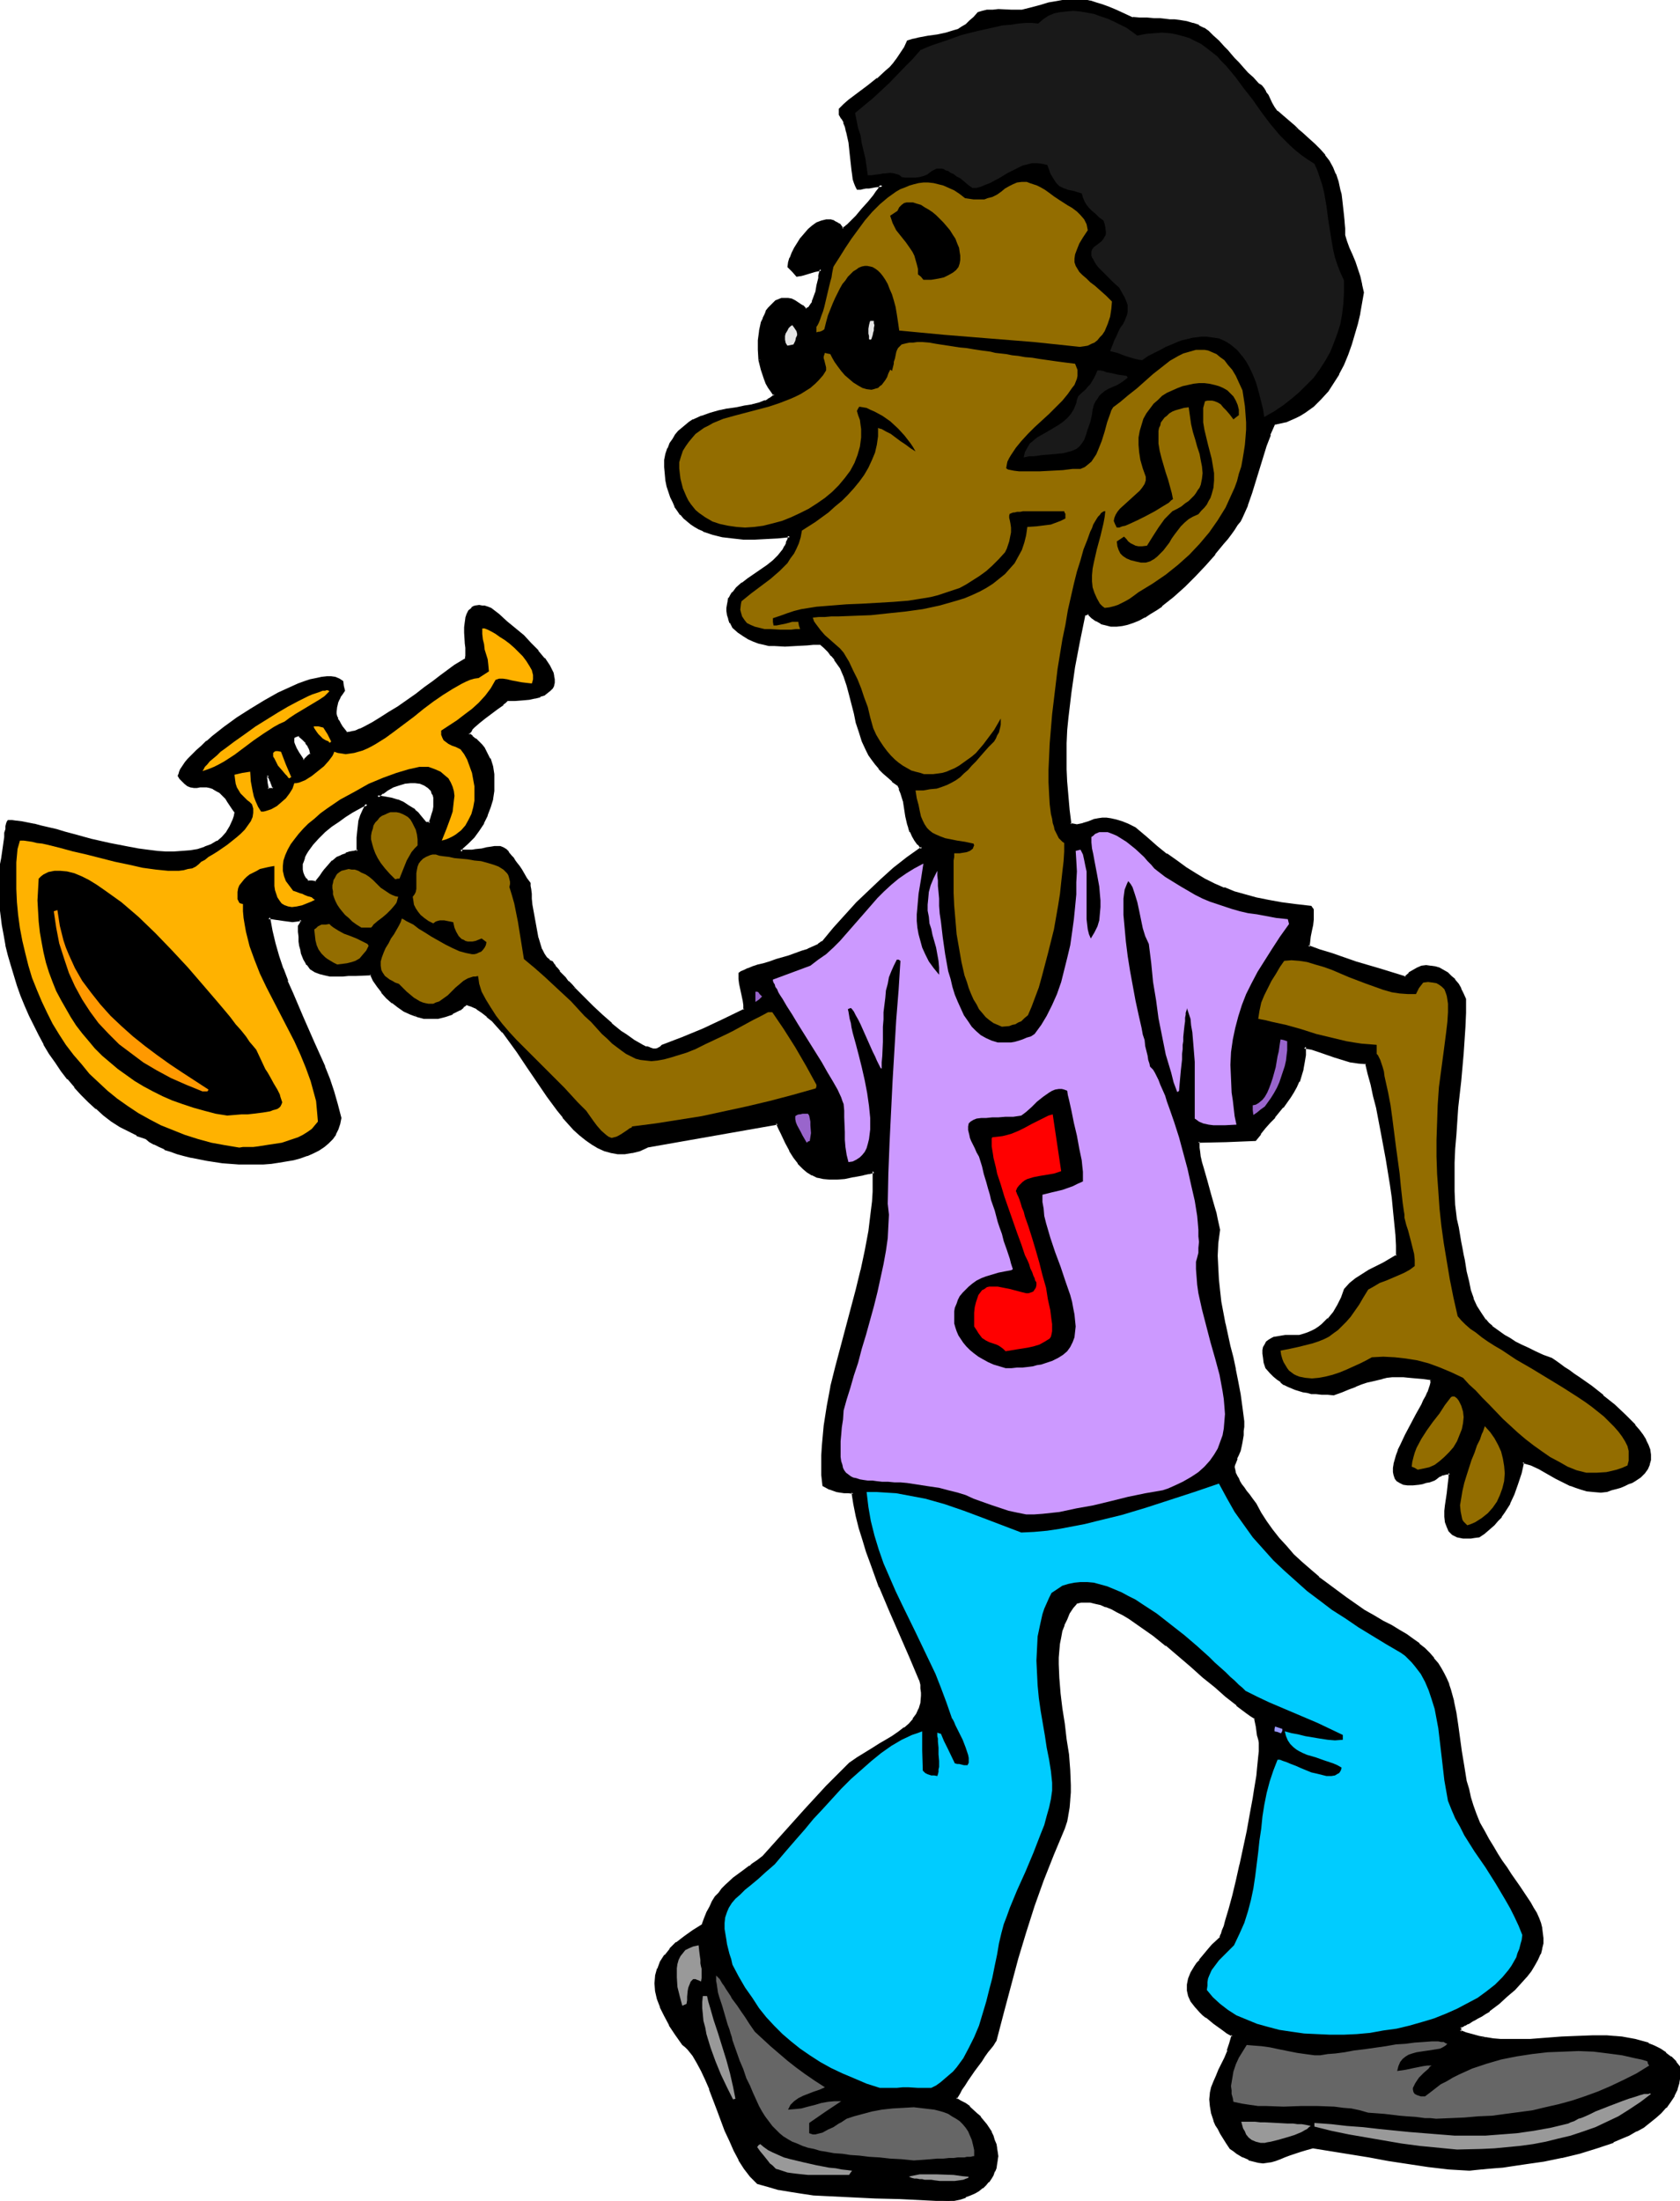 <svg xmlns="http://www.w3.org/2000/svg" fill-rule="evenodd" height="588.515" preserveAspectRatio="none" stroke-linecap="round" viewBox="0 0 2780 3642" width="449.267"><style>.brush1{fill:#000}.pen1{stroke:none}.brush2{fill:#999}.brush3{fill:#666}.brush6{fill:#936d00}.brush9{fill:#ffb200}.brush10{fill:#9965cc}</style><path class="pen1 brush1" d="M705 1363h7l3-8 2-7 2-6 1-7v-10l-1-6-1-4-1-4-2-3-3-3-2-3-7-5-7-2-9-2h-9l-9 1-10 3-9 4-9 5-9 5-8 7 13 3 11 2 10 3 9 3 9 6 9 7 5 4 5 5 5 5 5 7zm864 2279-20-2-20-2-40-2-41-1-41-1-41-2-20-2-19-2-19-3-19-4-18-4-17-6-5-5-6-6-10-12-9-15-8-15-7-16-8-17-13-35-12-33-7-16-7-15-7-13-7-12-4-6-4-5-4-4-5-4-12-16-10-16-8-15-7-14-5-14-2-13-1-12 1-12 3-12 5-10 6-11 9-11 10-10 13-10 14-10 17-10 3-11 4-10 5-9 4-8 5-8 6-7 5-7 6-6 13-11 15-11 7-6 5-2 4-4 9-6 9-7 35-39 35-39 35-39 19-18 19-19 13-9 12-8 13-8 12-7 11-7 11-6 9-7 10-7 7-6 7-8 6-8 4-9 3-11 1-11v-13l-1-7-1-7-17-38-17-39-17-39-16-38-15-39-6-20-7-19-5-20-5-20-4-19-3-20h-8l-7-1-6-1-6-1-11-3-11-5-1-17v-33l1-16 3-32 5-33 6-32 7-32 17-64 18-65 8-32 7-33 6-32 4-33 1-16 1-16v-34l-9 2-9 2-16 4-15 2-13 1h-22l-9-2-8-4-8-5-8-6-7-8-7-10-7-11-7-13-7-15-4-8-4-9-215 39-13 5-12 4-12 1h-12l-10-1-11-4-11-4-10-6-10-7-10-8-9-9-9-10-9-10-9-11-17-24-17-24-16-25-17-24-16-23-8-10-9-9-8-10-9-7-8-7-9-6-9-4-9-3-6 5-6 4-12 6-12 5-11 2-12 1-11-1-11-2-11-4-10-6-11-6-9-7-9-8-8-9-7-9-7-11-5-10-25 1-12 1h-30l-9-1-9-2-7-3-7-5-6-7-2-3-2-5-3-5-1-5-2-6-1-6-1-7-1-8v-18l1-2 1-1 1-3 1-2-1-3-7 2h-8l-15-1-13-2-6-1-6-1 4 22 5 22 6 21 7 20 8 21 9 20 17 40 18 41 17 40 8 21 7 21 7 21 5 22-1 9-3 9-4 8-5 8-7 6-7 6-8 6-10 4-9 5-11 3-12 3-12 3-12 2-13 1-13 1h-40l-27-2-26-3-25-5-12-3-11-4-11-3-10-4-9-4-8-4-8-5-6-4-15-6-14-7-14-8-13-8-13-10-13-11-12-10-12-12-11-13-11-13-11-14-10-14-9-15-9-15-9-15-8-16-8-16-7-17-6-16-6-17-11-33-4-17-4-16-3-17-3-16-3-16-1-16-1-16-1-15v-14l1-15v-1l1-3 1-4v-5l1-6 1-7 2-14 2-14 1-6 1-6 1-5 1-4v-3l1-1h13l9 2 10 1 10 3 12 2 12 4 13 3 13 4 15 4 30 7 31 8 31 6 16 2 15 3 15 1 15 1 14 1 14-1 13-2 13-2 11-3 11-5 10-6 9-6 7-9 7-10 5-11 1-6 2-7-5-7-3-6-4-5-4-5-4-4-4-4-3-3-4-2-6-4-6-2-6-1h-21l-5-1-5-2-5-2-4-6-2-2-3-4 1-5 2-5 4-5 4-6 5-7 7-6 7-7 8-8 8-7 9-8 20-15 21-16 22-14 23-14 23-13 11-5 11-5 11-4 10-4 10-3 9-3 9-1 9-1h7l7 1 5 2 6 3 1 7 1 7-3 5-3 5-3 4-1 5-3 8-1 8 1 4 1 4 1 5 2 4 3 4 3 5 4 5 4 6 4-1h5l5-2 5-2 6-2 6-3 13-7 14-8 14-8 14-10 30-21 15-11 13-10 14-10 12-9 11-8 10-6 4-3 4-2v-20l-1-8v-33l2-7 2-6 2-6 4-4 3-1 3-2h10l5 1 5 1 5 2 12 10 14 11 27 24 13 13 11 12 11 12 4 7 4 5 3 6 2 6 2 5 1 5v5l-2 5-1 4-4 3-4 4-5 3-7 3-8 2-9 2-11 2h-13l-14 1-3 3-4 3-9 8-21 15-9 8-9 7-3 4-3 3-2 4-1 2 6 4 6 5 5 4 5 5 4 6 3 5 6 12 4 12 2 13 1 13-1 14-2 14-4 13-4 13-6 13-8 12-8 11-9 11-11 8v3l-1 3h13l6-1h6l10-2 8-1 7-1 6-1 5-1 5 1 4 1 4 3 5 4 4 6 3 4 3 4 3 5 4 5 4 6 4 6 4 7 5 8 1 4v6l1 7 1 9 1 9 1 11 4 22 5 22 3 10 3 9 4 8 4 7 5 4 2 2 3 1 1 1 2 3 2 3 3 4 4 4 4 5 5 6 5 6 6 6 6 7 14 14 15 15 15 14 16 14 15 13 8 5 15 11 7 4 7 3 6 3 6 2 5 1h5l4-1 4-2 3-3 34-13 34-14 35-16 34-17v-8l-1-8-4-14-3-13v-17l3-2 4-2 6-3 8-2 8-3 10-3 10-3 10-3 22-7 22-7 9-4 9-4 9-4 7-5 19-22 19-21 19-21 19-20 21-19 21-18 22-17 24-18-6-7-5-7-4-6-3-7-3-7-2-6-3-13-2-12-2-13-4-13-2-7-3-7-9-6-8-7-8-7-7-7-5-7-6-8-4-7-4-8-7-15-6-15-4-16-4-15-7-31-4-15-5-15-7-14-5-7-4-7-6-7-6-7-6-7-8-6h-11l-10 1-19 1-18 1h-18l-8-1-8-1-9-3-8-2-8-4-9-5-9-6-9-8-3-7-3-6-2-7v-6l-1-5 1-6 1-5 2-5 3-4 2-4 7-8 9-8 10-7 21-15 10-7 10-8 10-9 7-10 3-5 3-6 2-6 2-6-20 1-19 2-19 1-19-1-18-1-17-3-16-3-15-6-7-3-6-4-6-4-7-5-5-5-5-6-5-6-5-7-3-7-4-8-3-9-2-9-2-9-1-11-1-11-1-12 3-10 3-9 4-8 4-7 4-6 5-6 6-6 6-4 6-5 6-4 13-6 14-5 15-3 14-3 14-3 14-2 13-2 12-4 10-3 5-2 4-3 3-3 4-3-5-7-4-6-4-7-4-8-5-15-3-16-1-16v-16l2-15 3-14 2-7 3-6 3-5 3-5 3-5 4-3 4-3 5-3 4-1 6-1 5 1 5 1 6 2 6 4 6 4 6 6 3-1 2-2 3-2 3-4 2-4 1-5 4-11 3-12 2-11 1-5 1-4v-4l1-2-6 1-5 1-10 3-9 3-5 1h-5l-7-7-7-6 2-7 2-8 3-8 4-8 5-8 5-8 7-7 6-7 7-6 7-5 7-3 7-2 7 1h4l3 2 3 2 4 2 3 4 3 4 3-2 3-2 4-3 4-4 5-5 5-5 10-12 10-12 9-11 4-5 4-5 3-4 2-3h-11l-11 2-5 1-5 1h-8l-3-4-2-5-2-6-1-7-1-8-1-8-2-19-2-18-3-18-2-8-3-8-3-7-4-5v-9l7-7 8-7 16-12 15-12 16-11 14-13 7-7 6-7 7-8 5-9 6-9 5-10 9-3 9-1 16-3 15-2 14-3 13-4 7-3 6-4 7-4 7-6 6-6 7-8 7-2 8-1 9-1h30l9 1h10l16-5 15-4 13-3 11-3 11-1 10-2h18l9 1 9 2 9 2 10 3 11 4 12 6 13 5 15 7 12 1h12l11 1h10l9 1h8l8 1 7 1 6 1 7 1 10 2 9 4 8 4 8 6 8 7 8 8 9 10 6 6 5 6 6 7 7 7 8 8 8 8 8 9 10 10 4 3 4 5 3 5 4 5 6 13 4 7 5 7 8 7 7 6 14 12 6 6 6 5 12 10 9 9 9 9 8 9 7 10 5 10 5 11 4 12 4 13 1 8 1 8 2 8 1 9 1 10v10l1 11 1 11 3 11 4 11 5 11 4 12 5 12 4 12 3 13 2 13-6 34-4 17-4 17-6 17-6 17-6 16-8 16-9 15-10 14-10 12-13 12-14 10-7 4-8 4-16 7-9 3-10 2-8 18-7 19-12 38-12 40-7 20-8 20-4 6-4 6-5 7-5 7-7 8-6 9-14 17-16 18-16 18-18 18-19 16-19 16-9 6-9 6-10 6-9 4-10 4-9 3-9 2-8 1h-9l-8-1-8-3-8-4-7-5-7-7-4 1-3 2-9 44-8 43-7 42-5 42-1 20-1 22-1 21 1 22v22l2 22 2 23 4 24 6 2h10l5-1 10-3 10-4 6-1 6-1h14l8 2 10 3 10 5 6 2 6 4 18 15 18 14 16 13 16 12 16 11 15 10 16 9 16 8 16 7 17 6 18 6 19 5 20 4 21 3 24 3 25 3 1 2 1 3 1 7v8l-2 9-1 10-2 9-2 9v9l18 6 20 7 40 13 41 13 42 12 7-6 6-5 7-4 7-2 7-1h7l7 1 7 3 7 3 6 4 7 5 5 6 5 7 5 8 4 8 4 8-1 23v23l-4 45-4 44-4 45-4 45-1 23-1 23v47l1 24 2 24 3 13 3 12 2 11 2 11 2 10 2 10 3 18 3 17 4 15 4 14 5 12 7 12 5 6 4 5 5 6 6 5 6 5 7 5 8 5 9 6 9 5 10 5 11 6 12 5 13 6 14 6 6 4 7 4 7 6 8 5 9 6 9 7 19 14 20 15 18 15 18 16 9 9 7 8 7 8 6 9 5 8 4 8 2 8 2 8v7l-2 8-3 7-5 6-7 7-8 6-6 3-5 2-6 3-7 2-7 3-8 2-8 2-9 2-11-1-11-2-10-2-9-3-9-3-8-4-15-8-8-4-7-4-14-8-13-6-7-2-7-2-5 19-5 17-6 17-7 15-9 15-5 7-6 7-6 7-7 6-8 7-9 6-7 1-7 1h-12l-5-1-4-2-4-1-3-2-3-3-3-3-3-6-2-8-1-8v-9l1-10 2-19 1-10 2-9v-16l-5 1h-4l-4 1-3 2-2 1-5 4-3 2-7 2-7 2-6 1-5 1-10 1h-8l-7-1-6-2-4-3-3-4-2-4-1-6v-6l1-6 2-7 2-8 3-8 4-8 8-17 18-34 9-16 3-7 4-7 3-7 2-5 2-6 1-5 1-3-1-3-13-2-13-2-11-1h-10l-10-1-8 1-9 1-8 1-17 4-8 3-9 3-10 3-11 5-12 4-13 5h-10l-10-1h-8l-8-1-7-1-8-2-12-3-12-5-6-4-6-3-5-5-6-5-6-6-6-7-3-8-2-8v-13l1-5 2-4 2-3 4-3 4-2 5-2 5-1 6-1 7-1h22l8-2 6-3 7-3 6-3 6-4 6-4 10-10 9-11 7-12 7-12 4-14 9-9 10-8 10-7 11-7 24-12 22-12v-18l-1-19-1-19-2-20-3-21-3-21-7-43-8-44-4-21-4-20-5-20-4-19-4-18-5-17-13-1-13-2-13-4-14-4-25-9-12-4-13-3v13l-1 13-3 11-2 10-4 10-4 9-5 9-5 8-12 16-14 17-8 9-7 9-8 10-8 10-48 1-46 2-1 4v6l1 8 2 8 2 9 2 10 6 21 7 22 6 21 2 10 3 10 2 9 1 8-2 22-1 21v20l1 19 2 19 3 19 6 36 9 37 4 19 5 19 3 20 4 21 3 22 3 23v16l-1 7-1 6-1 6-1 5-2 8-2 7-3 6-2 5-2 5v9l2 6 2 6 3 4 2 4 3 5 4 5 4 6 4 6 6 8 6 7 8 15 9 14 10 14 11 14 12 14 13 13 13 13 14 13 14 12 15 12 30 22 31 21 16 9 15 9 14 7 13 8 12 7 11 8 10 8 8 7 8 8 7 8 6 8 6 8 4 9 5 8 3 10 3 8 5 19 4 19 3 21 3 21 3 23 4 24 5 25 3 13 4 13 4 14 4 14 7 15 8 14 7 14 7 12 8 12 7 12 8 11 7 10 7 10 7 10 12 19 6 8 5 9 4 8 4 9 3 8 2 8 2 8 1 8-1 9-1 8-3 9-4 9-5 9-6 9-8 10-9 11-10 10-12 11-14 12-15 13-8 4-6 4-5 3-5 2-4 3-4 2-2 2-3 1-4 2-3 2-5 2v8l11 4 10 3 11 3 12 2 11 1 12 1 25 1 25-1 26-1 26-2 25-1 26-2h24l12 1 12 1 11 2 12 2 11 3 10 4 10 4 10 5 9 6 8 7 8 8 8 9-1 12-2 12-4 11-4 10-6 10-7 9-8 9-9 8-10 8-11 7-11 7-12 6-13 6-13 6-27 10-29 8-29 7-29 6-28 5-28 3-13 2-12 1-12 1-11 2h-10l-10 1-34-2-34-3-33-5-32-6-32-5-31-6-32-5-30-4-12 2-10 3-9 3-9 4-8 3-7 3-7 2-7 2-7 2h-15l-7-2-8-3-9-4-10-6-5-4-6-4-6-8-5-8-5-8-4-8-3-7-3-6-3-7-1-6-2-6-1-5v-11l1-10 2-9 3-10 4-9 5-10 4-10 5-10 5-12 4-12 3-14-8-6-8-5-8-5-7-5-6-5-6-5-5-4-5-5-8-9-6-8-4-9-2-9v-9l2-9 4-10 5-10 4-5 4-6 5-6 5-5 5-6 6-7 7-7 6-6 3-5 2-7 2-7 3-9 3-9 3-10 3-11 2-12 7-25 6-26 12-56 5-28 4-27 3-12 1-13 2-12 2-11 1-10 1-10v-29l-1-4-1-3-3-14-2-14-7-5-7-5-8-6-9-6-8-7-9-8-19-16-19-16-20-18-41-34-21-17-20-15-21-13-10-6-10-6-9-4-9-4-10-3-8-3-9-1-8-1-8 1-7 1-7 9-6 9-5 10-4 10-3 10-3 10-1 11-2 11-1 12v11l1 24 2 24 4 25 3 25 4 26 3 26 2 25 1 25v24l-2 12-1 12-3 12-3 11-19 43-16 43-15 43-14 43-13 44-13 44-12 45-12 46-1 3-4 4-3 5-5 7-5 7-5 8-12 16-11 16-5 7-5 7-3 7-3 5-2 3-1 2 8 5 7 4 7 6 13 10 5 6 5 6 5 6 4 7 3 6 3 6 3 7 2 6 2 7 1 6v13l-1 7-2 6-2 6-2 5-4 6-4 5-4 5-5 5-6 4-7 4-7 4-8 3-9 3-9 3-10 2zM501 1258l1 1h1l1-1 2-1 2-2 3-3 5-4-2-6-2-6-2-4-2-4-6-6-7-6h-4l-3 1-2 2-1 2-1 2v3l1 3v3l4 7 4 7 4 7 4 5zm-58 48h8l2-2-2-6-1-4-2-4-1-2-1-3-3-3-2 2-2 2 2 10 2 10zm66 154h7l7 1 4-6 4-5 4-5 3-4 6-8 7-7 7-6 5-2 4-2 6-2 6-2 6-2 7-1v-12l1-11v-10l1-9 2-8 2-9 4-9 6-10h-4l-2 1-3 2-4 1-4 3-10 5-10 7-12 8-11 8-11 10-11 10-10 11-8 11-3 5-3 5-2 6-1 5-1 6v5l2 5 2 5 3 5 4 5z"/><path class="pen1 brush1" d="M704 1365h10l3-9 3-7 1-7 1-6v-17l-1-5h-1l-1-4-2-4-3-3-2-3-8-5-8-3-8-1h-10l-10 1-9 2h-1l-9 4-10 6-8 5-1 1-11 10 17 3 11 2 10 3h-1l10 4v-1l9 6 9 7-1-1 5 5 5 4 5 6 6 7 2-4-5-6-5-6-4-5-5-4v-1l-10-6-9-6-9-4h-1l-10-3-11-2-12-2 1 4 8-7v1l8-6 9-5 9-3 10-3h-1l10-1h-1 9l8 1 7 3 6 4 2 2 3 3 1 4 2 3 1 4v15l-1 6-2 6-2 7-3 8 3-2h-7l1 1-2 4zm864 2274h1l-19-2-20-1h-1l-40-2-41-1-41-2-41-2-20-2-19-2-19-3-18-3-18-5-17-5 1 1-6-6-5-6v1l-9-13-10-14-8-15-7-17-7-16-13-34-13-34-7-16-7-15-6-13v-1l-8-12-4-5-4-5-5-5-5-4 1 1-12-17-10-15-8-15-7-14h1l-5-13-3-13-1-12 1-12v1l3-12v1l5-11 7-11h-1l9-10 10-10 12-10 15-10 17-11 4-12v1l4-10 4-9 5-8 4-8 5-7 6-6 6-6 13-11h-1l15-11 8-5 4-3v-1l4-3 9-6 10-7 35-40 35-38 35-39 19-19 18-18 13-9 13-8h-1l13-7 12-8 12-6 10-7 10-7 9-6v-1l8-7 7-7 1-1 5-8 4-9 1-1 3-10 1-12v-6l-1-7v-7l-2-8-17-39-17-38-17-39-16-39v1l-14-39-7-20-6-19-6-20-5-19-4-20-4-21-9-1h-7l-6-1-6-1h1l-12-4 1 1-11-5 2 2-1-17-1-16v-17l1-16 3-32 5-32 6-33v1l8-32 17-65 17-64 8-32v-1l7-32 6-32 4-33 2-17 1-16v-37l-13 3h1l-9 2h-1l-16 3h1l-15 2-13 2h-11l-11-1h1l-9-2-8-3-8-5-7-6-7-8-7-9-6-11-7-13-8-15-4-8-4-10-218 38-13 6-12 3h1l-12 2h-12 1l-11-2-11-3h1l-11-5-10-5h1l-10-7-10-8-9-9-9-9-9-11v1l-9-12-17-23-17-25-16-25-17-23-16-23-9-10v-1l-8-9-8-9-9-8-9-7-9-6-9-4-1-1-10-3-7 6v-1l-5 4-12 7-12 4h1l-12 3h1-23l-11-3-11-4 10 9 11 3h24l12-3 12-4v-1l12-6h1l5-4v-1l6-4h-2l9 3 9 4h-1l9 6 9 7h-1l9 7 8 9 9 10v-1l8 11 16 22 16 24 17 25 17 25 17 23 9 11v1l9 10 9 10 10 9 10 8 10 7 10 6 11 5 11 3 11 2h12l12-2h1l12-3 13-6h-1l216-38-3-2 4 9 4 8 7 15 7 13v1l7 11 7 9v1l8 8 7 6 8 5h1l8 4h1l9 2 11 1h12l13-1 14-3h1l16-3h-1l9-2h1l9-2-3-3v34l-1 16-2 16-4 33-6 32-7 33v-1l-8 33-17 64-17 64-8 32v1l-6 32-5 32-3 33-1 16v33l2 18 11 6h1l11 4 6 1 7 1h7l8 1-3-2 3 19 4 20 5 20 6 19 6 20 7 19 14 39 1 1 16 38 17 39 17 39 16 38v-1l2 8v6l1 7v6-1l-1 12-3 10v-1l-4 9-6 8h1l-7 8-8 7v-1l-9 7-10 7-10 6-12 7-11 7-13 8-13 8-13 9-19 19-19 19-35 38-35 39-35 39-9 7-9 6-4 4v-1l-4 3-8 6-15 11-13 12-6 6-5 7-6 6-5 8-4 9-5 9-4 10-4 11 1-1-16 10-14 10-13 10h-1l-10 10v1l-8 10h-1l-7 11-4 11-1 1-3 11v1l-1 12 1 13 3 13 5 13v1l7 14 8 15v1l10 15 12 17 5 4 4 4 4 5 4 5 7 12 7 13 7 15 7 16-1-1 13 34 13 35 8 17 7 16 8 15v1l9 14 10 13 6 6 6 6 18 5 17 5h1l18 3 19 3 20 3 20 1 41 2 41 2 41 1 40 2 20 1 20 2-1-5z"/><path class="pen1 brush1" d="M680 1674h1l-10-5-10-6-9-7-9-8-8-9v1l-7-10-6-10-7-11h-26l-12 1-10 1h-20l-9-2-8-2v1l-7-4-6-4-6-6h1l-3-4v1l-2-5-2-5v1l-2-6-1-6-2-6v-7l-1-8-1-8v-9 2l1-2 1-2 2-3v-3l-1-6-10 2h1l-8 1-14-2-14-2-6-1h-9l5 25 5 21 6 21 7 21 8 21 8 20 18 41 18 40 17 40 8 21 7 21 6 21 6 22v-2l-2 10v-1l-3 9h1l-4 8-5 7-6 7-7 5-9 5h1l-10 5-10 5 1-1-11 4-11 3-12 2-12 2-13 1-13 2h-40l-27-2-26-4-25-5h1l-12-3-12-3-10-4-10-3-9-4-8-4-7-5-7-4-14-7v1l-15-7-14-8h1l-14-8-13-10-13-10h1l-12-11-12-12-12-13v1l-11-14h1l-11-13-10-14-9-15-9-15-9-15-8-16-8-16-6-17-7-16-6-17-10-33-5-17-4-16-3-16-3-17-2-16-2-15-1-16v-44 1l2-4v-5l1-5 1-6 1-6 2-14 2-15 1-6 1-6v-5l1-4 1-2h-1l1-1-2 1h6l7 1 8 1 10 2 11 2h-1l12 3 12 3 13 3 14 4 14 4 30 8 31 7 32 6 15 3 16 2 15 2 15 1h14l14-1 14-1 12-2h1l11-4 11-5h1l9-5v-1l9-7h1l8-8 6-10v-1l5-11 2-6 1-8-4-8-4-6-4-6-4-5-12-11-3-3-7-4-7-2-6-1h-26 1l-5-2h1l-5-3v1l-4-5-2-3-3-4 1 2 1-4h-1l2-5v1l4-6 4-6 5-6-4-3-5 6-4 6-4 6-2 5v1l-2 5 3 5 3 3 5 5 5 4 5 2 6 1h5l5-1h11l5 1 6 2h-1l7 4 4 2-1-1 11 11 3 5 4 6 4 6 5 7-1-2-1 6-2 6-5 11-6 10 1-1-8 9-8 7v-1l-10 6-11 4h1l-12 4-12 2-13 1-14 1h-14l-15-1h1l-16-2-15-2-16-3-31-6-31-7-29-8-15-4-13-4-13-3-13-3-11-3h-1l-10-2-10-2-8-1h-1l-7-1h-7l-2 3-1 3-1 4v5l-2 6v7l-2 14-2 14-1 7-1 5-1 5-1 5v-1l-1 5v44l1 16 2 16 2 16 3 16 3 17v1l4 16 5 17 10 33 6 17 7 17 7 16 8 16 8 16 8 15v1l9 15 10 14 10 15 10 13h1l11 13v1l11 12 12 12 12 11h1l12 11 13 10 14 9 14 7 14 7v1l15 5 6 5 7 4h1l8 4 9 4v1l10 3 11 4 11 3 12 3h1l25 5 26 4 27 2h41l13-1 13-2 12-2 12-2 11-3 11-4h1l9-4 10-5 9-6 7-6 7-7 5-7v-1l4-8 3-9 2-10-6-23-6-21-7-21-8-20v-1l-18-40-18-41-17-40-9-20h1l-8-21v1l-7-21-6-21-5-21-4-22-3 3h6-1l6 1 14 2 15 2 8-1 7-1-3-2 1 3v-1 2-1l-1 3v-1l-1 2-2 3v10l1 8v8l1 7 2 7 1 6 2 5 2 5 3 5 2 4h1l5 7 8 5 8 3 8 2 9 2h21l10-1h12l25-1-2-2 5 11 7 10 7 9v1l8 9 9 8h1l9 7 10 7 11 5 11 4-10-9z"/><path class="pen1 brush1" d="m315 1258 7-7 7-7 7-7 9-7h-1l10-8 19-15 21-15 23-15 23-14h-1l23-12 11-6 11-5 11-4h-1l11-4 10-3 9-2 9-2 8-1h7l6 2 6 1h-1l5 3-1-2 1 8 2 7v-2l-3 5-3 5-3 4-2 5-3 9v13l1 4 2 4v1l2 4v1l3 4 3 5 4 5 5 6h6l5-1 5-1 5-2v-1l6-2 6-3 13-7 14-7 14-9 15-10 30-21 14-11 14-10 13-9 23-17 10-7 9-5 1-8v-14l-1-8v-33 1l1-8v1l2-6 3-6-1 1 4-4v1l2-2 3-1h-1l7-1h-1l4 1h4l5 2 5 2-1-1 13 10 13 11 27 24 13 13 12 12 10 12h-1l5 6 4 6v-1l3 6 2 6v-1l1 6v-1l1 5v4l-1 5v-1l-2 5 1-1-3 4-4 3-6 3h1l-7 3-8 2h1l-10 2-11 1h1l-13 1-15 1-4 3h1l-4 4v-1l-10 7-20 16-10 8-9 7-3 4-3 4-2 3-2 5 8 6v-1l5 5 5 4 5 5h-1l4 5 4 6v-1l6 12-1-1 4 13 3 12v27l-3 14v-1l-3 14-5 13v-1l-6 13-7 12-8 11-9 10-11 9-1 3-2 6 11 1 6-1h7l6-1 9-1 9-1 7-2 5-1h6-1 4l4 2-1-1 5 3h-1l5 4 4 5 3 4 3 4 3 5 4 5 3 6 5 7 4 7 5 7v-1 4l1 6 1 7v9l1 10 2 10 3 22 5 23 3 10 3 9h1l4 8 4 7 5 5 3 2h1l3 1-2-1 1 1 1 3 3 3 3 4 3 5h1l4 5 5 6v-1l5 7 6 6 10 3-6-7-6-6v1l-5-7-5-5-5-5h1l-4-5-3-3-2-4v1l-2-3-1-2-4-2 1 1-3-2h1l-5-4-4-6-4-8v1l-3-10-3-10v1l-4-22-4-22-2-11-1-10v-8l-1-8-1-5v-5l-6-8-4-7-4-7-4-6-4-5-3-4-3-5-3-3-5-6v-1l-4-4-5-3-5-2h-10l-6 1-7 1-8 2-10 1-6 1h-19l2 4 1-4 1-2-1 1 10-9 10-10 8-11 8-12v-1l6-12v-1l5-13 4-13v-1l2-13v-28l-2-13-4-13h-1l-6-12-3-6-4-5-1-1-4-4-5-5h-1l-5-4v-1l-6-4 1 3 1-3-1 1 3-3 2-4 3-3 8-7 10-8 20-15 10-7v-1l4-3 3-3h-2 14l13-1 11-1 9-2h1l8-2v-1l7-2 5-4 5-4 4-4 2-4v-1l1-4v-6l-1-5v-1l-1-5-3-6-3-6-4-6-4-6h-1l-10-12v-1l-12-12-12-13-28-23-13-12-13-10-5-2-6-2h-4l-5-1-7 1-3 1-3 2v1l-5 4-3 6-2 6v1l-1 7-1 8v9l1 16v1l1 8v-1 14l-1 6 1-2-3 2-5 3-10 6-23 17-13 10-14 10-14 11-30 21-15 9-14 9-13 8-13 7-6 3-6 2h1l-5 2-6 1h1l-5 1h-4l2 1-4-5-4-5-3-5-2-4-3-4h1l-2-4-1-4v-4 1l1-9v1l2-9v1l2-5v1l2-5 3-4 4-6-2-8-1-8-6-4-7-3-7-1h-7l-9 1-9 2-10 2-9 3-11 4-11 5-11 5-11 5-23 13-23 14-22 14-22 16-19 15-9 8h-1l-8 8-8 7-7 7-7 7 4 3z"/><path class="pen1 brush1" d="m943 1633 7 7 13 14 15 15 15 14 16 14 16 13 8 6 14 10h1l7 4 7 3 6 3 6 3h1l5 1h6l4-1 5-3 3-3-1 1 34-13v-1l34-14 35-16 36-17-1-10v-1l-1-7v-1l-3-13-3-14-1-7v-9l-1 2 3-2 4-2 7-2h-1l8-3 8-3 10-2 10-3 10-4 22-6 21-8 10-3v-1l9-4 9-4 7-5 20-22 19-22 19-20 19-20 21-19 21-18h-1l23-17 26-19-8-9h1l-6-7-4-7-3-6h1l-3-7v1l-2-7-3-12-2-12-2-13v-1l-4-13-3-7-3-7-10-8v1l-8-7-7-7-7-7-6-7h1l-6-7-4-8v1l-4-8-7-15-5-15-5-16-3-15-7-31-4-15-6-15-7-15-4-7-5-7h-1l-5-7-6-7-6-6h-1l-8-7h-22l-19 2-18 1-18-1h1-9l-8-2-8-2-8-3-8-3-8-5-9-6-9-7h1l-4-7-2-6-2-7v1l-1-6v-5l1-6 1-5v1l2-5-1 1 3-5 3-4h-1l7-8 9-7h-1l10-7 32-22 10-8 9-9 1-1 7-9 4-6 2-6 3-6 2-10-23 2-20 1h1l-19 1h-19l-17-2-17-2-16-4-15-5h1l-8-3h1l-7-4-6-4-6-5-5-5-6-5h1l-5-6-4-7-4-7-4-8h1l-3-8-3-9-1-10-2-10-1-11v-12 1l3-10 2-9 4-7 4-7 4-7 5-5 6-6h-1l6-4 6-4 6-4 13-7v1l14-5 14-4 15-3h-1l14-2 14-3 13-2h1l12-3 10-4 5-2 4-3h1l3-3 5-5-6-8-4-7v1l-4-7-4-8 1 1-5-16v1l-3-16-6 1 4 16 5 15 3 8 4 7 5 7 4 6 1-3-3 3-4 3-4 2h1l-5 3v-1l-10 4-12 3h1l-13 2-14 3-14 2h-1l-14 3-14 4-14 5h-1l-13 6h-1l-6 4-6 5-6 5-6 5-5 6-4 7-5 7-3 8-1 1-3 9-2 10v12l1 11 1 11 2 10 3 9 3 9 4 8 3 7v1l5 7 4 6h1l5 6 6 5 6 5 6 4 7 4 7 3 1 1 15 5 16 4 17 2 18 2h19l19-1 19-1 20-2-3-3-1 6-3 6h1l-3 6v-1l-3 6-8 10 1-1-9 9-10 8-32 22-9 7h-1l-9 8-6 8h-1l-3 5-2 4h-1l-1 5v1l-1 5-1 6v5l1 7 2 6v1l2 6h1l4 8 9 8 9 6 8 5 9 4 8 3 9 2 8 2h9l18 1 18-1 19-1 10-1h11l-1-1 7 6 7 7 5 7v-1l6 7h-1l5 7 5 7 6 14 5 15 4 15 8 31 3 15 5 15 5 16 7 15 4 8 5 7 6 8 6 7v1l7 7 7 6 8 7v1l10 7-1-1 3 6h-1l3 7 4 13v-1l2 13 2 13 3 13 2 6v1l2 6h1l3 7 4 7 5 7h1l5 7 1-4-24 17-23 18-21 19-20 19-20 19-19 21-19 21-19 23v-1l-7 5h1l-9 4-9 4h1l-10 3-22 8-21 6-11 4-10 3-9 2-9 3-7 3h-1l-6 3-5 2-4 3v10l1 8 3 14 3 14 1 7v8l2-2-35 17-34 16-34 14-34 13-3 3-4 2h1l-4 1h-5 1l-6-2h1l-6-2v1l-6-3-7-4-7-4-14-10-8-5-16-13h1l-16-14-15-14-15-15-14-14-10-3z"/><path class="pen1 brush1" d="m1261 595-2-16v-16 1l2-16v1l4-14 2-7-1 1 3-7 3-5 3-5 3-4 4-3 4-4v1l4-2 4-2h5-1 5l5 2 6 2-1-1 6 4 6 4 7 6 5-1 3-1v-1l3-3 3-3v-1l2-4 2-5 4-11v-1l2-11 3-11v-5l1-5 1-3 1-6-9 1-5 1h-1l-10 3-9 3-5 1h1l-5 1h2l-7-7-7-6 1 2 1-7 2-7 3-7 5-8 4-9v1l6-8h-1l6-7 7-7 6-6 7-4 7-4v1l7-2h-1 7l3 1h-1l4 1 3 2 3 2 3 3 4 6 5-3 3-2h1l3-4 5-4 10-9 10-12 10-12 9-11 4-6 4-5 3-4 5-7-16 1h-1l-11 2h-5l-4 1h-5l-4 1 3 1-3-4 1 1-2-5-2-7v1l-1-7-1-8-1-9-2-18-2-19-4-17v-1l-2-8-3-8-3-7-4-6v2-9l-1 2 8-7 8-7h-1l16-12 16-12 15-11v-1l15-12 7-7 6-7h1l6-8 6-9 5-10 5-10-1 1 9-2h-1l9-2 16-2 15-3 14-3 14-4 7-3 7-4 6-4 7-6h1l6-6 7-8-1 1 7-2h-1l8-2h9l9-1 21 1h19l17-4 14-4 13-4 12-2 10-2 10-1 10-1h-1l9 1h9l9 2h-1l9 3 11 3 10 4 12 5 13 5 15 7 13 1h12l11 1 10 1h9l8 1h8l7 1 6 1 6 1 10 3 9 3 8 4 8 6-1-1 8 7 8 9 10 10 5 6 5 6 7 7 6 7 8 8 8 8 8 9 10 10 5 3h-1l4 4 3 5 3 6 7 13 4 7 5 7 8 7 7 6 14 12 10 2-6-6-14-12-7-6-8-7v1l-5-7-4-7-6-13-4-5v-1l-3-5-4-5-5-3-9-10-9-8-8-9-7-8-7-7-6-7-5-6-6-6-9-10-9-8-7-7-1-1-7-5h-1l-8-4v-1l-9-3h-1l-10-3-6-1-6-1-8-1h-8l-8-1-9-1h-10l-11-1h-12l-12-1 1 1-15-7-13-6-12-5-11-4-10-3-9-3h-1l-9-2h-9l-9-1-10 1-9 1-11 2-12 2-13 4-15 4-16 4h1-19l-21-1-9 1h-10l-8 2-7 2-7 8-7 6-6 6-7 4-6 4-7 2-13 4-14 3-15 2-16 3-8 2h-1l-10 3-5 11-6 9-6 9-6 8 1-1-7 8-7 6-14 13v-1l-15 12-16 12-16 12-8 7-8 8v10l4 7v-1l4 7h-1l3 7 2 9v-1l4 18 2 19 2 18 1 9 1 7 1 8 2 6 2 5 3 6h6l4-1 5-1h5l11-2 11-1-2-4-3 3-2 4-4 5-4 6-9 11-10 11-10 12-10 10-4 4-4 3h1l-4 2h1l-3 1 3 1-3-4-3-4h-1l-3-2-4-2-3-2h-1l-3-1h-8l-8 2-8 3-7 5-7 6-6 7-6 7-1 1-5 8-5 8-4 8-3 8-1 1-2 7-1 8 8 8 7 8 6-1h1l4-1 10-3 10-3 5-1 5-1-2-3-1 3-1 4-1 4v5-1l-3 12-2 12v-1l-4 11-2 5h1l-3 4-2 3-2 3v-1l-3 2h1-3l3 1-6-6h-1l-6-4-6-4-6-3-6-1h-11l-5 2-5 2-4 4-4 4-4 4-4 5v1l-2 5-3 6v1l-3 6-3 14v1l-2 15v16l1 17 6-1z"/><path class="pen1 brush1" d="m2139 212 6 6h1l6 5 11 10 10 9 8 9 8 9 6 9 6 10 5 11v-1l4 12 3 14 2 7 1 8 1 9 1 8 1 10 1 10v11l1 12 3 11 4 11h1l4 11 5 12 4 12 4 12 3 13v-1l3 13-7 34v-1l-4 17-4 18-5 17-6 16-7 16-7 16-9 14-10 14h1l-11 13-13 11h1l-14 10-8 4h1l-8 4-17 6h1l-9 3-10 3-9 19-7 19-12 38-12 40-7 20v-1l-8 21v-1l-4 6-4 6-5 8-6 7-6 8-6 8-14 18v-1l-16 18-16 18-18 18-18 17-19 15v-1l-9 7-10 6-9 6-9 4-10 4h1l-9 3-9 2-9 1h1-9l-8-2-8-2h1l-8-4-7-5h1l-8-8-6 2-5 3-9 45-8 42-7 42-4 42v1l-2 20-1 22v43l1 22 2 23 2 23 4 25 7 2 6 1 5-1 5-1h1l10-3 10-4h-1l6-1 6-1h7l7 1 8 2 9 3v-1l10 5 6 3 6 3-1-1 18 16h1l17 14 16 13v1l17 12 15 10 16 10 15 9h1l16 8 16 7v1l17 6 18 5 19 5 20 4 22 4 23 3 25 2-2-1 2 2 1 3v14l-1 9-2 10-2 9-1 9-1 10 21 8 19 6 40 14 41 12 44 13 8-8-1 1 7-5h-1l7-4v1l7-3h-1l8-1h-1l7 1 7 1 7 2h-1l7 3h-1l7 4 6 5 6 6h-1l5 6 5 8 4 8 4 8-1-1v23l-1 23v-1l-3 45-5 45-4 45-3 45-2 23-1 23v47l1 24 3 24v1l2 12 3 12 2 11 2 11 2 10 2 10 3 19 4 16 3 16 5 13v1l5 12v1l7 11 5 6 4 6 4-4v1l-4-6-4-6-7-11-6-13 1 1-5-14-3-15-4-16-3-19-2-9-2-11-2-10-2-12-2-12-3-13v1l-3-25v1l-1-24v-47l1-23 2-23 3-45 5-44 4-45 3-45 1-23v-23l-4-9-4-8v-1l-4-7-6-7v-1l-6-5-6-6-7-4-7-4-7-2-7-1h-1l-7-1-8 1-7 3-7 4-7 4v1l-7 6h3l-42-13-41-12-40-14-20-6-19-7 2 3 1-8 1-9 2-10 2-9 1-9v-17l-1-2-1-1-2-3-26-3-23-3-22-4-20-4-18-5-18-5-17-7v1l-16-7-16-8-15-9-16-10-15-11-17-12v1l-16-13-17-15-19-16-6-3-6-3-10-4-10-3-9-2-7-1h-7l-7 1-5 1h-1l-10 4-10 3h1l-5 1-5 1-5-1-6-1 2 2-3-24-2-23-2-23v1l-1-22v-43l1-22 2-20 5-42 6-42 8-42 9-44-1 1 3-1 4-1-3-1 7 7 7 5h1l7 4 1 1 8 2 8 2h10l9-1 9-2 9-3 10-4 9-5h1l9-6 10-6 9-6v-1l19-15 19-17 17-17 17-18 16-18v-1l14-17 7-8 6-8 5-7 5-8 5-6 3-6 9-20v-1l7-20 12-39 12-39 7-18h-1l8-18-1 1 9-2 9-2h1l16-7 8-4 8-5 14-10 12-12 11-12 1-1 9-14 9-14v-1l8-15 7-17 6-17 5-17 5-17 4-17v-1l6-34-3-13v-1l-3-13-4-12-4-12-5-12-5-11-4-11-3-10v-11l-1-11v-1l-1-10-1-9-1-9-1-9-1-8-2-7-3-14-4-12-1-1-4-10-6-11-7-9v-1l-8-9-9-9-10-9-11-10-6-5-10-2z"/><path class="pen1 brush1" d="m2455 2187 5 5 6 5 7 6 7 5 7 5 9 6h1l9 5 10 5 11 6 12 5 13 6 14 6h-1l6 4 7 4 8 6 8 5 8 7 9 6 20 14 19 15v-1l19 16 17 16 9 9 7 8 7 8 5 8 5 8 4 8 3 8v-1l1 8v7l-2 7 1-1-3 8v-1l-5 7v-1l-7 7h1l-9 5-5 3-5 3-6 2-7 3h1l-8 2-8 2-8 2-9 2h1l-11-1-11-1h1l-10-3-9-3-9-3h1l-9-3-15-8-7-5h-1l-7-4-14-7-13-6v-1l-8-2-9-2-6 21-5 17-6 17h1l-7 15-9 14-5 7-6 7-6 7-7 6-8 7 1-1-9 7 1-1-8 1-6 1h-12 1l-5-1-4-1-4-2-3-1h1l-3-3-3-2h1l-4-6h1l-2-8v1l-2-8v-9l1-9 3-20 1-9 1-9v-1l1-8v-10h-8l-5 1-3 1h-1l-3 1-2 2-6 4-3 2 1-1-7 3-7 1-5 1-5 2-11 1h1-8l-7-1-5-2h1l-4-3v1l-3-4-1-4-1-5v-6 1l1-7v1l2-8 2-7 3-8v1l3-9 8-17 18-34 9-16 4-7 3-7 3-7h1l2-6 2-5 1-5v-5l-1-4-15-3-12-1-12-1-10-1h-19l-8 1-8 1h-1l-16 4-9 3-9 3-10 4h-1l-10 5v-1l-12 5-13 5h1l-10-1h-10 1l-9-1-8-1-7-1-7-1-13-4 1 1-12-5-6-4-5-4v1l-6-5-5-5-7-6-6-6 1 1-2-9-2-8v1l-1-7v-6 1l1-5 2-4v1l2-4v1l3-3 4-2 5-2h-1l5-1 7-1 6-1h23l7-2h1l6-2v-1l7-3 6-3h1l6-4 5-4 11-10-4-3v-1l-10 10-5 4-6 4-6 3-7 3-6 2-7 2h-23l-6 1-6 1-6 1h-1l-4 2-5 3-4 3-2 4-3 5-1 5v6l1 7 1 8 3 9 7 8 6 6 6 5 6 4v1l5 4h1l6 3 12 5 13 4 7 1 7 2h8l9 1h10l10 1 14-5 12-5 11-4h-1l10-4 9-3 9-2 17-4h-1l8-2 9-1h18l10 1 11 1 12 1 14 2-3-1 1 3v-2 4l-1 4-2 6-2 6v-1l-3 7-4 7-3 7-9 16-18 34-8 17-4 8v1l-3 8-2 7-2 7v1l-1 6v7l1 5 2 6 3 4 5 3 6 3 7 1h9l10-1 6-1 6-2 6-1 8-3 3-2 5-4 3-1 2-2v1l3-1 4-1h5l-2-3v8l-1 8-1 9-1 9-3 20-1 9v10l1 9 3 8 3 7 3 3 3 3 4 2 4 2 5 1 5 1h13l6-1 8-1 9-6 1-1 7-6 8-7 6-7 6-6v-1l5-7 9-14v-1l7-15 6-17 6-18 4-18-3 1 7 2 7 2 13 6 14 8 7 4 7 4 16 8 8 4h1l8 3 9 3 10 3h1l10 1 12 1 9-1h1l8-3 8-2 7-2 7-3 6-3 6-2 5-3 9-6 7-7 5-7 3-7v-1l2-7v-9l-1-7v-1l-3-8-4-8v-1l-5-8-6-8-7-8v-1l-8-8-8-8-18-17-19-15v-1l-19-15-20-14-9-6-8-6-8-5-8-6-7-5-6-4-14-5-13-6-12-6-11-5-10-5-9-6-9-5-7-5-7-5-7-5h1l-6-5-5-6-4 4z"/><path class="pen1 brush1" d="m2201 2185 9-11 8-12 6-13v-1l5-13-1 1 9-9h-1l10-8 11-7 11-7 23-12 24-13v-19l-1-19-2-20-2-20-2-21-3-21-7-43-8-43-4-21-4-21-5-20-4-19-5-18-5-18-15-2-13-2-13-4-13-4-25-9-12-4h-1l-15-3v16l-2 12-2 12v-1l-3 10-3 10-4 9-5 9v-1l-5 9-13 16h1l-14 17v-1l-8 9-7 9-8 10h-1l-8 11 3-1-48 1-48 1-2 7 1 6v1l1 7 1 8v1l2 9 3 10 6 21 6 21 6 22 3 10 2 9 2 9 2 8v-1l-3 22v1l-1 21 1 20 1 19v1l2 19 2 18 7 36v1l8 37 5 18 4 20v-1l4 21 4 20 3 22 3 24v-1 9l-1 7v-1 7l-1 6-1 6-1 5-2 9-3 7v-1l-2 6-2 5-2 5-1 5 1 5v1l1 5 3 7v1l2 3 3 5 3 4 3 6 4 6 5 6 6 7 5 8v-1l8 15v1l9 14 11 14 11 14 12 14 13 13 13 13 14 13 14 12 15 12 31 22 31 21 15 9 15 9h1l14 8 13 7 12 8 10 7 10 8v-1l9 8 7 8 7 8 6 8 6 8 4 8 5 9 3 9v-1l3 9 5 19v-1l4 20 3 20 3 22 3 22 4 24 4 25 4 14 3 13 4 14 5 14 7 15 7 14 8 14 7 13 8 12 7 11 8 11 7 11 7 10 7 10 18 27 5 8 4 8 4 9v-1l3 8 2 9v-1l1 8 1 9v-1 9-1l-2 9v-1l-2 9-4 9-5 9v-1l-6 10-8 10 1-1-9 11-11 10-12 11-14 12h1l-16 13v-1l-7 5-6 3-6 4h1l-5 2-4 3-4 2-3 1-2 2-4 2-3 1-7 3v12l13 4 10 4 12 2 12-3-11-2-11-3-11-3-10-4 2 3v-8l-2 2 5-2 3-2h1l3-2 3-1 3-2 3-2 4-2 5-3 6-3 6-4 7-4v-1l16-12 13-12 13-11 10-11 9-10 1-1 7-9 6-10 5-9 4-9 1-1 2-8v-1l2-8v-9l-1-8-1-8v-1l-2-8-3-8-4-9-5-8-5-9-18-27-7-10-7-10-7-11-8-11-7-11-7-12-8-13-7-13-8-14-6-15-5-14-4-13-3-14-4-13-4-25-4-24-3-22-3-22-3-20-4-19v-1l-5-18-3-9v-1l-4-9-4-8-5-9-5-8-7-8v-1l-7-8-8-8-9-7v-1l-10-7-11-8-12-7-13-8-14-7-15-9-16-9-30-21-31-23-15-11h1l-14-12-15-13-13-12-12-14-12-13-11-14-10-14-9-14-8-15-6-8-5-7-5-6-4-6-4-5-3-5-2-5-2-3-3-6-1-6v1l-1-5v1l1-5v1l2-5 2-5h-1l3-6 3-7 2-9 1-5 1-6 1-6v-7l1-7v-9l-3-23-3-22-4-21-4-20v-1l-4-19-5-19-8-37v1l-7-37-2-18-2-19-1-19-1-20 1-21 3-22-2-9-2-9-2-10-3-10-6-21-6-22-6-21-3-10-2-9v1l-1-9-1-7v-6 1-5l-2 2 46-1 49-2 9-11h-1l8-10 8-9 8-8v-1l13-16h1l12-17 5-8 5-9 4-9h1l3-10 3-10v-1l2-11 2-12v-14l-3 3 12 2 12 4 26 9 13 4 13 4 14 2 13 1-2-1 4 17 5 18 4 19 5 19 4 21 4 21 8 43 7 43 3 21 2 21 2 20 2 20v-1l1 19v18l1-3-22 13-24 12-11 7-11 7-10 8-9 10-5 14-6 12-7 12-9 11 4 3z"/><path class="pen1 brush1" d="m2447 3374 11 2 12 2 12 1h50l26-2 26-1 25-2 26-1h24l12 1 12 1 11 2 11 2 11 3 10 3 10 4 9 5 9 7v-1l9 7h-1l8 8 8 9-1-2-1 12-2 11-3 11-4 10-7 10-7 9 1-1-8 9-9 8-10 8-10 7-11 7-12 6-13 6-13 6v-1l-27 10-28 9-30 7h1l-29 6-29 4-27 4-13 2-12 1-12 1-11 1-10 1h-10l-34-1-33-4-33-5-33-5-32-6-31-5-31-5-31-5-12 3-11 3-9 3-9 3v1l-8 3-7 3v-1l-7 3-7 2-6 1-7 1-8-1h1l-8-2-7-3v1l-9-5-10-5-5-4-5-4v1l-6-9-5-8-5-8-4-7-3-7-3-7v1l-2-6-2-7-1-5-1-6v1l-1-11 1-10v1l3-10 3-9h-1l4-9 5-10 4-10 5-10 5-12 4-13 4-15-10-7-8-5-7-5-7-5-7-5-5-4-5-5-5-4-8-9-6-9v1l-4-9v1l-2-9v-9 1l2-10v1l4-10 6-10v1l3-6 4-5h1l4-6 5-6 5-6 6-6 14-14 2-5v-1l2-6 3-8 2-8 3-9 3-10 3-11 3-12 6-25 6-26v-1l12-56 5-27 5-27 2-13 2-12 2-12 1-12 1-10 1-9 1-9v-15l-1-6-1-5-1-3v1l-2-15-3-14-8-6-7-5-8-6-8-7v1l-9-7-9-7h1l-19-16-19-17-20-17-41-35-1-1-21-16-20-15-20-13-10-6h-1l-10-6-9-4-9-4h-1l-9-4-9-2-8-2h-17l-9 2-7 10-6 9-5 10-4 10-4 10-2 11-2 11-1 11-1 12v11l1 24 2 25 3 25 4 25 3 26 3 25 3 25 1 25v12l-1 12-1 12-2 12 5 1 2-12 1-12v-1l1-12v-12l-1-25-2-26-4-25-3-26-4-25-3-25-2-25v1l-1-24v-11l1-12 1-11 2-10 2-11 4-10-1 1 5-10 4-10 6-9 7-8-2 1 8-2h-1 16l8 2 9 2 9 4-1-1 10 4 9 5 10 5 10 6 20 14 20 14 21 17v-1l41 35 20 18 20 16 18 16 9 7 9 7v1l8 6 8 6 7 5 8 5-2-2 3 14 2 15 1 3 1 4v-1l1 6v14l-1 9-1 10-1 10-1 11-2 12-2 12-2 13-5 27-5 28-12 56v-1l-6 27-6 25-3 11-3 11-3 10-3 10-2 8-3 7-2 7v-1l-2 5h1l-14 13-6 7-5 6-5 6-5 6h1l-5 5-4 6-6 10-4 10-2 10v10l2 9 4 9 7 9 8 9 5 5 5 4h1l6 5 6 5 7 5 7 5 8 6 9 5-1-3-4 14-4 12h1l-5 12-5 10-5 10-4 10-4 9-4 10-2 9v1l-1 10 1 11 1 6 1 6 2 6 2 6v1l3 7 4 6 4 8 5 8 5 8 6 9 6 4 5 4 10 6h1l9 4v1l8 2 8 2 8 1 7-1 7-1 7-2 8-3 7-3 8-3 9-3 9-3 10-3 11-3h-1l31 5 31 5 31 5 32 6 33 5 33 5 34 4 34 2h1l9-1 10-1h1l10-1 12-1 13-1 13-2 27-4 28-4 29-6h1l29-7 29-9 27-9v-1l14-6 12-5 12-7h1l11-6 10-8 10-8 9-8 8-9h1l7-10 6-9v-1l5-10v-1l3-10v-1l2-11v-1l1-12-8-10v-1l-8-8h-1l-8-6v-1l-9-6-10-5-10-4v-1l-11-3-11-3-11-2-11-2-12-1h-1l-12-1h-24l-26 1-25 1-26 2-26 2h-50 1l-12-1-12-2-12 3z"/><path class="pen1 brush1" d="m1763 3002-2 11-4 11h1l-19 43-17 43-15 43-14 43-13 44-12 44-12 45-12 47v-1l-2 2-3 5-3 5-5 6-5 7-6 8-11 16-11 16-5 8-5 7-4 6-2 5-2 4h-1l-1 4 10 6h-1l8 5 7 5v-1l12 11 5 6 5 6 5 6 4 6 3 6 3 6 2 7 3 6 1 7v-1l1 7v-1 13l-1 6-1 6-2 6-2 5-4 5-4 6 1-1-5 6-5 4-6 4-6 4-7 4-8 3-9 3-9 2-10 2 1 5 10-2 10-2 9-3v-1l8-3 7-3 7-4 6-5h1l5-5 4-5h1l4-6 3-5 2-6 1-1 2-5 1-7 1-6v-1l1-6-1-7-1-6v-1l-1-6-3-7-2-7-3-6v-1l-4-6-4-6-5-6-5-6v-1l-6-5-12-11v-1l-7-5-8-4-8-5 2 3v-2l2-3 3-5 3-6 5-7 5-8 11-16 12-16 5-8 5-7 5-6 4-5 3-5 2-3 12-46 12-45 12-45 13-43 14-44 15-42 17-43 18-43 4-12 2-11-5-1zM500 1260l2 2 2-1h1l1-1 1-1h1l2-3 3-2 5-6-1-7-2-5-1-1-2-4-2-4h-1l-5-7-8-7-6 1-3 1-3 2-1 2-2 4v3l2 7 4 7v1l3 7 5 6 5 6 3-3-4-6-4-6-4-7-3-7-1-3v-3 1-3 1-3 1l1-2v1l2-2-1 1 3-1 4-1h-3l7 6 6 6h-1l3 4v-1l2 5v-1l2 5 1 6 1-2-5 4-3 3-2 2-1 1h-1l-1 1h3l-1-1v1l-3 3zm-60 49h10l3-1 3-3-2-8-2-4-1-4-1-2-3-4-5-4-3 4-2 2 1 12 2 12 5-3-2-10-1-10-1 2 2-2 2-2h-4l3 2h-1l2 3 1 3 2 3-1-1 2 5 2 6 1-3-2 2h-2 2-7l2 2-5 3zm68 153h8-1l9 1 5-7 4-5 4-5 3-4 6-8 7-7-1 1 8-6h-1l5-2 4-2 6-2h-1l6-2 7-1h-1l10-2v-25l1-10v1l1-9 1-9 3-8 4-9 7-14h-6l-2 1-3 1-11 5-10 6-11 6-11 8-12 9-11 10-11 10-10 11-8 11-3 6-3 5v1l-2 5-2 6v11l1 6 3 5 3 5v1l5 5 3-4-4-5v1l-3-5-2-5-1-5v1-11 1l2-5 2-6-1 1 3-6 3-5 8-11 9-10 11-11 11-9 12-8 11-8 11-7 9-5 11-6-1 1 3-1 2-1h-1 2l-3-3-5 10-4 9-3 9-1 9-1 9-1 10v23l2-3-7 2h-1l-6 1-6 2v1l-6 2-4 2-5 2-7 6h-1l-6 7-7 8-3 4-4 6-4 5-4 5 2-1-7-1h-7l2 1-3 4z"/><path class="pen1 brush2" d="m1555 3609-8-1-6-1h-11l-4-1h-4l-5-1h-4l-4-1-5-2 3-1 5-1 5-1 5-1h27l29 1 14 2 11 1-1 2-3 1-5 2-7 1-7 1h-25zm-218-10-10-1-9-1-8-1-7-1-6-2-9-3-4-1-6-6-4-3-3-4-4-5-4-5-5-6-5-7 2-3 3-2 6 5 7 5 8 4 9 4 9 4 11 3 21 5 22 5 21 4 11 1 10 2 9 1 8 1-3 4-2 3h-68z"/><path class="pen1 brush3" d="m1512 3575-20-2-19-1-18-2-17-1-16-2-15-1-13-2-14-1-11-2-12-2-10-3-10-2-9-3-9-4-8-3-7-4-8-5-6-5-6-6-6-6-6-8-6-8-5-8-5-9-5-11-5-11-5-12-6-12-5-15-6-14-6-17-6-17-1-5-2-6-2-7-3-8-9-31-5-15-2-7-1-7-1-7-1-5v-9l2 2 2 2 2 2 4 7 3 4 3 5 4 6 4 6 2 4 3 4 6 8 6 9 7 10 7 11 9 13 26 24 28 24 14 11 15 11 16 11 17 11-9 4-9 3-18 7-8 4-7 5-3 3-3 3-2 4-2 4 12-1 10-1 11-3 12-3 10-3 11-2 11-1h11l-27 18-26 18v17l3 1 3 1h4l4-1 8-2 9-5 9-4 9-6 4-2 3-2 3-2 3-2 12-4 15-4 15-4 16-3 18-2 18-1 17-1 17 2 17 2 8 2 7 2 8 3 6 4 7 4 6 4 5 5 5 6 4 6 3 7 3 7 2 8 2 9v10h-2l-4 1h-6l-4 1h-11l-7 1h-8l-9 1h-10l-11 1-13 1-15 1z"/><path class="pen1 brush2" d="m2411 3557-31-3-31-3-30-4-29-5-29-5-29-5-29-6-28-7v-6l28 2 26 3 27 2 26 3 50 5 50 4 25 2h51l26-2 26-2 28-4 28-5 29-7 2-1 2-1 6-2 7-4 4-1 5-2 9-4 10-5 23-9 21-8 11-4 10-3 9-3 7-2h7l2-1 2 1-17 13-18 12-19 12-19 9-19 9-20 7-21 7-21 5-20 5-21 4-22 3-21 2-21 2-21 1-41 1zm-325-11-8-2-7-3-5-4-4-5-2-5-3-5-3-11h23l9 1h8l19 1 18 1h9l7 1h7l6 1 5 1 4 1-3 2-3 3-4 2-5 3-12 5-13 4-14 4-12 3-6 1-4 1h-7z"/><path class="pen1 brush3" d="m2376 3506-9-1h-9l-15-2-15-1-12-1-25-3-13-1-14-1-14-4-14-3-13-1-15-2-27-1h-29l-28 1-28-1h-14l-14-2-13-2-14-3-1-6-2-7v-6l-1-7 2-12 2-12 4-12 5-11 13-21 12 1 13 1 14 2 14 3 15 3 15 3 14 2 15 2h10l12-2 13-1 15-2 16-3 17-2 35-5 17-3 16-1 15-2 15-1 13-1h11l5 1h4l3 2 3 1-3 3-5 3-4 2-6 1-13 2-7 1-13 2-7 2-6 2-5 3-5 4-4 5-3 7-2 8 7-1 7-1 14-3 15-3 7-1h7l-3 2-2 3-8 7-8 8-6 9-2 4-2 4v3l1 4 2 3 4 2 3 1 3 1h7l8-6 9-7 9-7 10-5 10-6 10-5 22-10 24-8 24-7 25-5 26-4 26-3 26-1 25-1 25 1 24 3 23 3 22 5 10 2 10 3 1 4 2 3-21 13-22 11-21 10-21 9-22 8-21 7-22 6-22 5-21 5-22 3-23 3-22 3-23 1-23 2-47 2z"/><path class="pen1 brush2" d="m1213 3474-10-20-10-21-9-22-8-22-7-23-2-11-3-11-1-11-1-10v-10l1-10h7l2 9 3 10 6 21 7 21 14 45 6 22 5 22 4 20-4 1z"/><path class="pen1" style="fill:#0cf" d="m1456 3455-22-7-21-9-19-8-19-9-18-10-17-11-16-11-15-12-14-12-14-14-13-14-12-15-11-17-12-17-11-19-10-19-2-9-3-9-2-8-2-8-1-7-1-6-2-12v-10l1-9 3-9 3-7 5-8 6-7 8-7 8-8 10-8 6-5 6-5 12-11 7-6 8-7 11-13 12-14 13-15 14-16 14-17 15-16 31-34 16-16 17-15 17-15 16-13 17-12 17-10 17-8 9-3 8-3v32l1 33 4 4 4 2 3 1 3 1h5l5 1 1-3 1-4v-4l1-4v-10l-1-11v-11l-1-10v-5l-1-4v-6l2 1 4 1 5 12 6 12 12 25 4 1h3l4 1 4 1h6l2-4v-8l-1-5-2-6-2-6-5-13-6-12-6-12-2-5-2-4-2-3-1-3-8-23-9-24-9-23-11-23-22-46-22-45-11-23-10-23-10-23-8-23-7-23-6-24-4-23-3-25h17l16 1 16 1 16 3 16 3 16 3 32 9 32 11 32 12 63 24 21-1 22-2 20-3 21-4 21-4 20-5 41-10 40-12 40-13 40-13 41-14 13 24 13 23 15 21 15 21 17 19 17 19 18 17 19 17 19 17 20 15 21 16 22 14 22 15 23 14 23 14 24 14 7 5 6 6 5 5 5 6 10 13 7 13 6 14 5 15 5 16 3 16 3 16 2 17 4 34 4 35 3 17 3 17 6 15 6 14 8 14 7 14 17 27 18 26 17 27 16 27 8 14 7 14 7 15 6 15-1 8-2 7-2 8-3 7-2 7-4 7-4 7-5 7-10 12-12 12-14 11-15 11-17 9-17 9-18 8-20 8-20 6-21 6-21 5-22 3-22 4-22 2-22 1h-22l-22-1-21-1-21-3-20-3-19-5-18-5-17-7-17-7-14-9-13-10-12-11-5-6-5-6 1-7v-6l1-6 2-5 4-9 6-8 6-8 8-8 8-8 9-9 9-19 8-18 6-19 5-19 4-19 3-20 5-40 2-19 3-20 2-20 3-19 4-20 5-19 6-18 7-18h4l5 2 6 2 7 3 8 3 9 4 17 7 9 2 8 2 8 2h8l6-1 5-3 2-1 2-3 1-2 1-4-7-4-7-3-15-5-14-5-14-4-7-3-6-3-5-3-5-4-5-5-4-6-3-7-2-8 11 3 11 2 12 3 12 2 12 2 13 2 12 1 13-1v-8l-21-10-21-10-40-17-40-17-19-9-20-10-5-5-6-5-7-7-7-6-8-8-9-8-9-8-9-9-20-18-21-18-23-18-23-18-23-15-12-8-12-6-11-6-12-5-12-5-11-3-11-3-11-1h-11l-10 1-10 2-10 3-9 6-9 6-4 8-4 9-4 9-3 9-4 18-4 19-1 20-1 20 1 21 1 20 2 21 3 21 7 41 3 20 4 20 3 19 2 19v13l-2 14-3 14-4 14-4 15-6 15-12 31-13 31-14 31-12 29-5 14-5 13-4 15-4 17-3 18-4 19-4 20-5 19-5 20-6 20-6 20-8 19-9 18-9 17-11 15-6 7-7 6-7 6-7 6-7 5-8 4h-22l-16-1h-9l-10 1h-28z"/><path class="pen1 brush2" d="m1129 3319-4-15-4-16-1-16v-15l1-7 2-7 3-6 4-5 4-5 6-3 7-3 9-2 1 9 1 8 1 7v6l1 5 1 4v15l-1 6-2-1-2-1-3-1-2-1h-4l-4 4-2 5-2 5-1 5-1 10v6l-1 6-7 3z"/><path class="pen1" style="fill:#99f" d="m2119 2868-5-2-5-1v-4l1-4 6 2 6 2v3l-1 2-1 2h-1z"/><path class="pen1 brush6" d="m2428 2524-3-3-3-3-2-3-1-4-1-5-1-5-1-10 2-12 2-12 3-13 4-13 8-25 5-12 4-12 5-10 3-9 1-2 1-2 1-3 1-3 1-3 9 10 7 10 6 11 5 11 3 12 2 12 1 12-1 13-3 12-4 11-5 11-7 10-8 9-10 8-11 7-7 3-6 2z"/><path class="pen1" style="fill:#c9f" d="m1698 2506-15-3-14-3-15-5-15-5-28-10-13-6-13-4-16-4-15-4-14-2-13-2-13-2-13-2-11-1h-10l-10-1h-10l-9-1-7-1h-8l-7-1-6-1-6-2-5-1-4-2-4-3-4-3-3-4-2-4-1-5-2-6-1-7v-26l1-11 1-12 2-13 1-15 5-18 6-19 6-21 7-21 6-23 7-23 13-47 6-24 5-23 5-23 4-22 3-21 1-20 1-19-1-9-1-9 1-50 2-51 5-102 6-101 4-50 3-48-3-2h-3l-5 10-4 9-4 10-2 11-3 11-1 12-3 24v12l-1 12v25l-1 23-1 11v10h-1l-1-1-1-2-2-4-3-6-3-7-4-8-16-36-4-9-4-8-4-7-3-6-3-4-1-1-1-1-3 1-2 1 1 4 1 6 1 6 2 7 1 7 2 9 5 18 5 19 5 20 5 22 4 21 3 21 2 20v19l-1 8-1 8-2 8-2 7-3 6-4 5-4 4-6 4-6 3-7 1-3-12-2-13-1-12v-13l-1-24v-11l-1-11-2-5-2-6-6-13-8-14-9-15-9-16-10-16-20-32-10-16-9-15-9-14-7-12-4-6-3-5-2-5-3-4-1-4-2-3-1-3v-2l62-23 13-10 13-9 12-11 11-11 21-24 21-24 20-23 11-11 12-11 12-10 13-9 13-8 15-8-4 26-4 24-2 23-1 11v11l1 11 2 11 3 11 3 11 5 11 6 12 8 11 9 11v-12l-1-11-2-11-2-11-6-21-2-10-3-9-1-11-2-10v-10l1-10 1-11 3-11 5-12 6-12v8l1 8v9l1 10 1 11v12l1 13 2 13 3 26 4 28 5 28 4 13 3 13 4 13 5 12 5 11 5 11 7 10 6 9 7 7 8 7 9 5 9 4 10 3h22l6-1 7-2 6-2 7-3 7-2 6-4 11-15 9-15 9-18 8-18 7-20 5-20 5-20 5-21 3-21 3-22 2-20 2-21v-20l1-18-1-18-1-16 8-2 4 8 2 9 2 10 2 9v79l1 9 1 8 2 8 3 7 6-10 5-10 3-10 1-11 1-11v-11l-1-11-1-12-4-22-4-21-2-11-2-9-1-10v-9l3-2 3-3 7-3h14l8 3 7 3 8 5 8 5 15 12 14 13 6 7 6 6 5 6 5 4 13 10 13 8 13 8 12 7 12 7 12 6 12 5 12 4 24 8 14 4 13 3 15 2 16 3 16 3 19 2 1 4 1 4-15 21-13 20-12 19-12 19-10 19-9 18-7 18-6 19-5 19-4 19-3 21-1 21 1 23 1 23 2 13 3 26 3 14-19 1h-19l-8-1-9-2-7-3-4-3-3-2v-94l-2-25-1-12-1-12-2-11-1-11-3-9-3-9v2l-1 3-1 3v3l-1 5v6l-1 7-1 9-1 10v7l-1 6v7l-1 8v9l-1 9-1 9-1 11-1 11-1 12-1 1-2 1-6-16-4-16-9-30-6-30-6-30-4-30-5-30-3-31-4-32-6-13-4-13-6-29-3-14-4-13-4-12-3-5-4-5-2 4-2 5-2 5-1 7-1 8v27l1 11 1 11 2 22 3 24 4 25 9 49 5 23 5 22 2 11 3 9 1 10 2 8 2 8 1 7 2 6 1 5 2 2 3 3 3 5 3 6 3 6 3 8 4 9 4 9 3 10 4 11 8 23 8 25 7 26 7 26 6 27 6 26 4 25 1 11 1 12v11l1 9-1 10v8l-2 8-2 7v12l1 13 1 13 2 14 6 27 7 27 7 27 8 28 7 26 5 27 2 13 1 12 1 13-1 12-1 12-2 11-4 11-4 11-6 10-7 10-9 10-10 9-12 8-14 8-15 7-9 4-9 3-29 5-29 6-28 7-29 7-28 5-28 6-28 3-14 1h-13z"/><path class="pen1 brush6" d="m2625 2437-16-4-15-6-14-8-15-8-13-9-14-10-13-10-13-11-25-23-23-24-11-11-11-12-11-10-10-11-19-9-19-8-19-7-19-5-19-3-18-2-19-1-19 1-9 5-10 5-11 5-11 5-12 5-12 4-12 3-11 2-11 1-11-1-10-2-5-2-4-2-4-3-4-3-3-4-3-5-3-5-2-5-2-7-1-7 15-3 14-3 12-3 12-3 9-3 10-4 8-4 8-6 7-5 7-7 7-7 7-8 7-10 7-10 7-12 8-13 9-5 10-6 11-4 21-9 9-4 9-5 8-6v-10l-1-10-5-20-5-19-3-9-2-8-1-4v-5l-1-6-1-7-1-7-1-9-1-9-1-9-2-21-3-22-3-22-6-47-3-22-4-21-2-9-2-9-2-9-1-8-2-7-2-6-2-6-2-4-2-4-2-2v-15l-12-1-13-1-13-2-12-2-25-6-25-6-25-8-25-7-23-5-12-3-11-2 2-13 3-14 5-12 6-12 6-12 7-11 7-12 7-10 12-1 13 1 13 2 13 4 14 4 14 5 28 12 29 11 14 5 14 5 14 4 13 2 14 1h13l5-10 7-9 8-1 8 1 6 1 5 3 4 3 4 4 2 5 2 6 1 6 1 7v14l-1 16-2 17-4 31-4 30-4 30-2 29-1 29-1 29v28l1 29 2 28 2 29 3 28 4 29 5 30 5 30 6 30 7 31 6 7 7 7 8 7 9 6 10 8 10 7 11 7 12 7 24 16 26 15 51 31 25 16 12 8 11 8 10 8 10 8 9 9 8 8 7 8 6 8 5 8 4 8 2 8v16l-2 8-9 4-9 3-8 2-9 2-16 1h-17z"/><path class="pen1 brush6" d="m2346 2432-5-3-5-2 1-8 2-8 2-7 3-8 8-15 9-14 10-14 11-14 9-14 10-13 2-1h4l4 3 3 4 2 4 2 4 3 10 1 9-1 10-2 10-4 10-4 10-6 10-7 8-8 8-8 7-8 6-9 4-9 2-10 2z"/><path class="pen1 brush1" d="m1664 2264-10-3-10-3-9-4-9-5-7-4-8-6-6-5-6-6-5-6-4-6-4-6-3-7-2-6-2-7v-20l1-6 3-7 2-6 3-6 5-6 5-5 5-5 6-5 7-5 8-4 8-3 10-3 10-3 10-2 11-2 2-1 1-1-3-9-2-8-5-15-5-14-3-12-4-11-3-9-5-19-6-17-2-9-3-10-3-11-4-13-3-13-5-16-4-7-3-7-3-6-3-6-2-5-1-5-1-4-1-4v-6l1-5 3-3 5-3 5-2 8-1h8l10-1h10l12-1h13l13-2 4-3 4-3 9-8 9-9 10-8 10-7 5-3 5-2 6-1h5l4 1 5 2 1 7 2 8 2 9 2 9 4 20 5 21 4 22 4 19 1 10 1 9v16l-9 4-8 4-17 6-17 4-16 4v12l2 11 1 12 3 12 7 24 8 24 9 24 8 24 8 23 3 11 2 11 2 10 1 10 1 10-1 9-1 9-3 8-4 8-5 7-7 6-8 5-10 5-12 4-6 2-7 1-7 2-8 1-9 1h-9l-9 1h-10z"/><path class="pen1" style="fill:red" d="m1664 2236-4-4-4-3-3-2-4-2-12-4-6-3-3-2-3-2-3-4-3-4-3-5-4-6v-23l1-9 2-8 2-6 2-6 3-4 3-4 4-2 4-3 4-1h14l10 2 10 2 19 5 8 2h4l3-1 3-1 2-1 2-3 2-3 1-4v-5l-2-3-1-4-2-4-2-6-3-6-2-7-3-7-4-8-6-18-7-19-14-40-7-20-6-20-6-18-2-10-2-8-2-8-1-7-1-6-1-6v-13l1-2 9-1 8-1 8-2 7-2 12-5 10-5 11-6 10-5 12-6 6-3 7-2 7 47 7 47-12 4-12 2-12 2-10 2-10 3-4 2-4 3-3 3-3 3-3 4-2 5 1 2 1 3 2 4 2 5 2 6 2 7 3 7 2 8 6 17 6 19 6 20 6 21 5 20 6 21 3 19 2 9 2 9 1 8 1 8 1 7v12l-1 5-1 4-2 3-8 5-9 5-10 3-9 2-19 3-18 3z"/><path class="pen1 brush9" d="m396 1899-24-4-22-4-22-6-22-7-20-8-20-8-19-10-18-10-18-12-17-12-16-13-15-14-15-14-13-16-13-15-13-17-11-17-11-18-9-18-9-19-8-19-8-20-6-20-5-20-5-21-4-21-3-22-2-21-1-22v-44l2-22 4-14h6l7 1 7 1 8 2 9 1 9 2 20 5 22 6 22 5 47 12 24 5 22 5 22 3 10 1 10 1h18l8-1 7-2 7-1 6-3 5-4 4-4 6-3 6-5 7-4 8-5 16-11 15-12 7-6 7-7 5-7 5-7 3-7 1-7v-7l-2-7-4-4-4-3-6-6-5-5-3-5-3-5-2-6-1-7-1-8 13-3 13-2 1 16 3 16 2 9 3 8 4 9 5 8h4l4-1 9-3 9-5 7-6 8-7 6-8 5-8 3-9h3l5-1 5-2 5-2 11-7 10-8 10-8 8-9 3-4 3-4 2-4 1-3 6 2 7 1 6 1 7-1 7-1 7-2 7-2 7-3 8-4 7-4 16-10 15-11 16-12 16-12 16-13 16-12 16-11 16-10 14-8 8-4 7-3 7-2 7-1 17-11-1-11-1-9-5-16-1-9-2-8-1-9v-9h4l5 2 6 3 7 4 7 5 8 5 8 6 8 7 7 7 7 7 6 8 5 8 4 7 2 8v7l-1 4-1 3-9-1-8-1-16-3-8-2-7-1h-6l-6 2-4 7-4 7-9 12-11 12-11 10-12 9-13 10-26 17v7l2 5 2 4 4 3 4 3 6 3 6 2 8 4 6 8 5 9 4 11 4 11 2 11 2 11v24l-2 11-3 11-5 10-5 9-7 8-9 7-5 3-6 3-5 2-7 2 8-20 7-19 3-9 1-9 1-9 1-8-1-8-2-7-3-7-4-7-6-5-7-6-9-4-11-4h-15l-9 2-9 2-10 3-10 3-11 4-11 4-12 5-12 5-23 13-24 13-22 15-11 8-10 9-10 8-8 8-8 9-7 9-6 8-5 9-4 9-3 9-1 9v8l2 9 3 8 6 8 6 8 6 2 5 2 4 1 4 2 5 2 4 1 3 1 2 2 3 2-6 3-5 2-5 2-5 2-9 2-8 1-6-1-6-2-5-3-3-4-4-6-2-6-2-6-1-7v-33l-6 1-5 1-13 3-5 3-6 3-6 3-5 4-4 4-4 5-4 5-2 5-1 6v12l3 6 2 1 4 1v12l1 11 2 12 2 11 6 24 8 22 9 23 11 23 46 89 10 22 9 22 8 22 6 22 3 11 1 11 1 11 1 12-5 6-5 6-7 5-8 5-8 4-9 3-9 3-9 3-20 3-19 3-8 1h-17l-6 1z"/><path class="pen1 brush10" d="m1335 1891-7-12-3-6-6-11-2-5-1-5v-5l3-2 3-1h2l4-1h9l2 3 1 5 1 5v6l1 13-2 13-3 1-2 2z"/><path class="pen1 brush6" d="m1012 1883-5-2-4-3-8-7-7-8-6-8-12-17-7-7-7-7-11-12-11-12-13-13-26-26-13-13-27-27-12-13-12-14-10-13-9-14-8-13-7-13-4-13-1-7-1-6-4 1h-4l-9 3-7 4-7 6-6 5-7 7-6 6-7 5-7 5-6 2-4 2h-8l-5-1-4-1-5-2-5-3-5-3-6-5-6-5-6-6-7-7-6-2-5-3-4-2-4-3-4-3-2-3-2-3-2-4-1-7v-7l2-7 3-8 3-7 5-8 4-8 5-7 4-7 4-7 3-6 2-6 2 1 2 1 3 2 4 2 8 4 9 7 10 6 11 7 23 13 12 6 11 5 11 3 5 1 5 1h4l4-1 4-2 3-1 3-3 3-4 2-4 1-5-4-3-4-3-5 2-5 2-5 1h-8l-4-1-3-2-3-1-5-5-4-7-3-7-2-9-5-1-5-1-5-1h-7l-4 1-3 1-4 3-8-4-7-5-6-5-4-5-4-6-3-6-1-7-1-6 3-4 2-4 1-5v-26l1-6 1-5 2-5 3-4 4-4 5-3 7-3 4-1h5l6 2 7 1 9 1 9 2 11 1 11 1 11 2 11 1 11 3 10 3 8 3 8 5 3 3 3 3 2 3 1 3 1 4 1 4v4l-1 5 4 13 4 14 3 15 3 15 5 31 5 31 18 15 17 15 15 14 14 13 14 13 11 12 11 12 11 10 9 10 9 10 9 8 8 8 8 6 8 6 7 5 8 4 8 4 8 2 9 1 9 1 10-1 11-2 11-3 13-4 13-4 15-6 16-8 17-8 19-9 10-5 11-6 11-6 11-6 12-6 13-7h7l19 28 19 30 18 31 17 31v3l-1 3-39 11-38 10-38 9-37 8-37 8-38 6-38 6-39 5-1 2-3 1-4 3-9 6-5 3-4 2-4 1-4 1z"/><path class="pen1 brush1" d="m376 1846-19-3-19-5-18-5-18-6-17-6-16-7-16-8-15-8-15-9-14-10-14-10-13-11-13-11-12-12-10-12-11-13-10-13-9-14-8-14-8-14-8-15-6-15-6-16-5-16-4-17-3-16-3-17-2-18-1-17-1-18 1-18 1-18 4-4 4-3 4-2 4-2 5-1 5-1h10l11 1 12 3 12 5 12 6 13 8 13 9 14 10 14 10 14 12 14 12 28 27 27 28 27 29 25 29 12 14 12 14 11 13 10 12 9 12 9 10 8 10 6 9 6 7 5 6 8 17 7 15 4 6 4 7 6 11 6 10 4 8 1 4 1 3 1 3 1 3-1 3-1 2-1 2-2 2-3 2-3 1-4 1-5 2-6 1-6 1-8 1-8 1-9 1h-10l-12 1-12 1z"/><path class="pen1 brush10" d="m2074 1845-1-8v-8l5-1 5-3 6-5 4-5 4-7 3-7 3-8 3-9 5-18 3-18 2-8 1-7 1-7 1-6 5 1 3 1 3 1v15l-1 8-1 9-2 9-3 9-3 9-3 9-4 9-5 9-5 8-5 7-5 7-7 5-6 5-6 4z"/><path class="pen1" style="fill:#f90" d="m335 1806-27-11-25-11-24-13-22-13-20-15-20-15-17-17-17-18-14-19-13-20-12-22-10-22-8-24-8-25-5-26-4-27 3-1 3-1 2 13 2 13 3 12 3 12 4 12 5 12 5 11 5 11 12 21 15 20 15 19 17 19 18 17 19 17 20 16 20 15 21 15 21 14 43 28-1 2-1 1h-8z"/><path class="pen1 brush6" d="m1658 1699-7-3-7-3-7-5-6-5-5-6-6-7-4-8-5-8-4-9-4-10-3-10-4-11-5-22-4-23-4-23-2-24-2-23-1-21v-54l1-6v-6h9l6-1 6-1 5-2 4-3 1-1 1-3 1-2-1-3-14-3-13-2-10-2-10-2-8-3-7-3-6-3-5-4-4-4-4-6-3-6-3-7-2-9-2-10-3-11-2-13h13l11-2 11-1 9-3 8-3 8-4 7-4 7-5 6-6 7-6 6-7 7-7 6-7 7-8 8-9 9-9 3-5 2-5 3-5 1-4 1-4 1-5v-10l-11 19-6 8-6 8-6 8-6 7-6 7-7 6-7 5-7 5-7 5-7 4-7 3-7 3-7 2-7 1-8 1h-15l-6-2-8-2-7-2-7-4-7-4-7-5-6-5-7-7-6-7-6-8-6-9-6-10-5-11-5-18-4-17-6-16-5-15-6-15-7-14-7-15-9-15-6-7-8-7-17-15-7-8-6-8-3-4-2-3-1-3-1-3 10-1h10l11-1h12l26-1 27-1 28-3 29-3 29-4 28-6 14-4 14-4 13-4 12-5 13-6 11-6 11-7 10-8 10-8 8-9 8-9 6-11 6-11 4-12 3-12 2-14 15-1 16-2 8-1 8-3 8-3 8-4v-8l-1-1-1-3h-68l-5 1h-5l-4 1h-2l-3 1-2 1h-1l-1 3v4l1 4 1 5 1 7v8l-1 5-1 5-1 5-2 6-2 6-3 6-10 11-11 11-10 9-11 8-11 7-11 7-11 6-12 4-12 4-12 4-12 3-12 2-25 4-25 2-52 3-25 1-25 2-25 2-25 4-12 3-12 4-11 4-12 4v6l1 6h5l5-1 5-1 5-1 11-3h10l1 6 2 6h-7l-8 1h-17l-18-1h-9l-8-2-8-2-7-3-6-3-4-5-4-6-2-7-1-4 1-9 1-5 16-13 16-12 16-12 15-13 6-6 7-7 5-8 6-8 4-8 4-9 3-10 2-11 11-7 11-7 11-8 11-8 11-10 11-9 10-10 10-11 9-11 8-11 7-12 6-13 5-12 3-13 2-14v-14l2 1 4 1 7 4 8 4 8 6 8 6 9 6 8 6 8 5-4-7-4-6-10-13-11-12-13-12-13-9-13-7-7-3-6-3-6-1-6-1-2 3-2 4 2 7 3 8 1 8 1 7v14l-2 15-4 14-5 13-7 13-9 12-10 12-11 11-12 10-13 9-14 9-14 7-15 7-15 6-15 4-16 4-15 2-15 1-14-1-14-2-14-3-12-4-12-7-10-7-6-5-4-5-4-5-4-6-3-6-3-7-3-7-2-8-2-8-1-8-1-9v-10l3-10 3-9 5-8 5-7 5-6 6-7 7-5 7-5 8-4 7-4 17-7 18-5 19-5 19-5 19-5 18-6 18-7 9-4 8-4 8-5 8-5 8-7 6-6 7-8 5-8v-5l-1-4-2-8-1-3v-3l1-3 1-3 4 1 5 1 3 6 4 7 5 7 6 8 6 7 7 6 7 6 8 5 7 4 7 2 8 1 4-1 3-1 4-1 3-3 3-2 3-4 3-4 3-5 2-6 3-6h1l2 2 2-8 1-4v-3l2-6 1-5 1-5 1-3 2-4 2-2 2-2 2-2 4-1 4-1 5-1h6l7-1h8l12 1 11 2 39 6 11 1 12 2 13 2 15 2 8 2 9 1 9 1 10 2 10 1 11 2 12 1 12 2 14 2 14 2 15 2 16 2 2 5 2 5v10l-1 5-2 5-2 5-4 5-7 10-9 11-11 11-11 11-24 22-11 11-11 12-9 11-8 12-3 5-3 6-1 5-1 6 3 2 5 1 5 1 8 1h35l19-1 19-1 8-1 8-1h13l7-3 5-4 6-5 4-6 4-6 3-7 6-15 5-16 4-15 5-14 2-6 3-5 12-9 13-11 14-11 27-24 14-11 14-11 14-8 8-4 7-2 7-2 7-2h14l6 1 7 3 7 3 6 5 7 5 6 8 7 8 6 10 5 11 6 13 2 13 2 13 1 13 1 14v12l-1 13-1 12-2 13-2 12-2 11-4 12-3 12-4 11-5 11-5 11-5 11-13 21-14 20-16 19-17 18-19 17-20 16-22 15-23 14-8 6-7 5-7 4-6 3-6 3-6 2-8 2-8 1-4-3-4-4-5-9-4-9-3-9-1-10v-10l1-11 2-10 5-22 3-11 3-11 5-21 2-11 1-9h-2l-2 1-3 2-2 3-3 3-2 3-3 5-3 5-2 6-3 6-5 14-6 15-5 18-6 19-5 20-5 22-5 22-4 24-5 24-8 49-6 50-3 25-2 24-2 24-1 22-1 22v20l1 20 1 17 2 16 2 8 1 7 2 6 1 5 3 6 2 4 2 4 3 3 3 3 3 2v14l-1 16-2 17-2 18-2 19-3 19-7 40-10 40-5 19-5 19-5 18-6 16-6 16-6 14-6 5-5 5-5 2-5 3-5 1-5 2-12 1z"/><path class="pen1 brush10" d="M1250 1658v-17h3l2 1 2 3 2 2 2 2-3 3-2 2-3 2-3 2z"/><path class="pen1 brush6" d="m558 1596-6-3-5-3-5-3-4-3-6-6-5-7-3-7-2-8-1-9-1-9 3-2 3-3 4-2 2-1h7l6-1 3 3 4 3 8 5 9 5 11 4 10 4 8 4 8 4 2 1 2 3-4 8-6 7-5 6-7 4-6 2-8 2-8 1-8 1zm40-61-8-5-7-5-6-6-6-5-5-6-4-5-4-6-3-6-2-5-2-6v-5l-1-5v-5l1-4 1-5 2-3 2-4 2-3 4-3 3-2 4-1 4-1 4-1 5 1h5l6 2 5 3 7 3 6 4 6 5 6 6 7 7 6 4 6 4 3 2 4 2 5 2 5 1-1 3-1 4-1 3-3 4-6 7-7 7-7 6-8 6-7 6-2 3-2 2h-16zm56-80-9-9-8-9-7-9-5-8-4-8-3-8-2-7-2-8v-6l1-6 2-6 1-5 3-5 4-4 3-4 4-3 5-2 4-2 5-2h10l5 1 5 2 4 2 5 3 4 4 3 5 3 6 3 6 2 8 1 8v10l-5 5-5 6-4 7-4 7-6 15-6 15h-3l-4 1z"/><path class="pen1 brush9" d="m477 1287-2-3-3-3-5-6-7-8-4-8-2-4-2-3v-6l2-2 2-1h4l5 1 8 21 9 21-2 1-1 1-2-1zm-142-11 2-3 2-4 4-4 4-5 6-5 6-5 6-6 7-5 16-12 17-12 18-13 37-23 17-10 17-9 8-4 8-4 7-3 6-2 6-2 5-2h4l3-1 3 1 1 1-8 8-9 6-20 12-20 12-9 6-8 6-9 4-9 5-17 11-16 11-16 12-16 12-17 11-9 5-8 4-10 4-9 3zm209-49-5-2-5-3-4-4-3-3-3-4-4-6-1-3h8l8 2 7 11 6 12-1 1-1 1-2-1v-1z"/><path class="pen1 brush1" d="m1888 931-9-2-8-2-7-3-6-4-4-4-3-6-2-6-1-8 6-4 6-4 4 4 3 4 4 3 4 2 4 2 5 1h6l8-1 5-8 5-8 9-14 5-7 5-7 6-6 7-7 8-4 7-4 6-5 6-4 4-4 5-5 3-4 3-5 3-4 2-5 2-10 1-9-1-11-2-10-2-11-4-12-3-11-4-13-3-13-2-14-2-14-8 1-7 2-7 2-5 2-5 3-4 4-4 3-3 4-3 4-1 5-2 4-1 5v21l2 12 3 12 7 24 4 12 3 11 3 11 2 10-3 2-4 4-5 3-5 3-13 8-15 8-14 7-13 6-7 3-5 1-5 2h-4l-3-6-2-5 1-5 2-5 3-5 4-5 11-10 11-10 11-10 4-5 4-6 2-6v-6l-5-14-4-14-2-13-1-12v-12l2-11 3-10 3-10 5-9 6-8 6-8 7-6 7-7 8-5 9-4 9-4 8-3 9-2 9-2 9-1h9l8 1 9 2 7 2 7 3 7 4 5 5 5 5 4 7 3 7 2 8v9l-4 3-5 4-3-4-3-4-6-7-5-5-4-5-5-3-5-2-4-1h-8l-4 1-3 11v24l2 12 6 25 6 23 2 12 2 12v12l-1 12-3 11-2 6-3 5-3 6-4 5-5 5-5 6-9 4-7 4-7 6-6 6-10 13-5 7-4 7-10 13-5 5-5 5-5 4-7 4-7 2h-8z"/><path class="pen1" d="m1694 757 2-9 4-7 4-7 6-5 6-5 7-4 14-8 15-9 7-5 7-6 6-7 5-8 4-10 1-5 2-6 6-6 6-5 4-5 4-4 3-5 3-5 3-6 3-7h5l5 1 5 2 6 1 13 3 7 1 7 1 1 1 1 2-5 4-4 3-8 5-7 3-7 3-7 4-6 5-3 3-3 5-3 4-3 6-2 8-1 8-3 13-4 11-3 10-3 8-4 6-4 5-5 4-7 3-7 2-8 2-10 1-11 1-13 1-14 2h-8l-9 2zm398-67-2-13-3-12-3-12-3-11-3-10-4-10-4-9-4-8-4-7-5-7-5-6-5-6-6-5-5-4-6-4-6-3-7-3-14-2-7-1h-7l-8 1-8 1-8 2-9 2-8 3-9 4-10 4-9 5-10 5-10 5-10 7-7-1-8-2-13-4-13-5-12-3 4-10 3-8 4-8 3-7 3-6 4-5 3-6 2-5 2-5 1-5v-11l-2-6-3-7-4-7-5-9-9-8-7-7-7-7-6-6-5-5-4-5-3-5-2-4-2-3-1-3v-6l1-4 3-4 8-6 5-4 3-4 3-5 1-3v-3l-1-8-1-5-2-6-7-5-6-6-6-5-5-5-4-5-3-5-3-7-2-7-7-2-6-2-5-1-5-1-8-3-6-3-5-5-2-3-2-3-3-5-3-5-2-6-3-8-9-2-8-1h-8l-8 2-8 2-8 4-16 8-15 9-15 8-8 3-7 3-7 2h-7l-7-5-7-6-6-5-6-3-5-4-5-2-4-3-4-1-3-2-3-1h-9l-4 2-4 2-4 3-4 3-5 2-7 2-8 1h-16l-6-1-2-2-3-2-4-1-3-1-7-1-8 1h-4l-4 1-8 1-7 1h-6l-2-14-2-14-6-25-2-13-4-12-5-25 29-24 27-25 26-27 13-13 13-15 9-4 10-4 12-4 12-4 25-9 28-7 27-6 13-3 14-1 12-2 12-1h11l10 1 8-7 9-6 10-4 10-2 10-1 11-1 11 1 12 2 11 2 11 4 12 4 11 5 10 5 10 5 10 7 8 6 15-3 13-1 13-1 13 1 11 2 11 3 10 3 10 5 10 5 8 6 9 7 9 7 7 8 8 8 15 18 14 19 15 19 14 20 15 20 16 19 17 17 9 8 10 8 10 7 11 7 5 11 4 12 4 12 3 12 4 23 3 23 4 25 4 24 3 13 4 12 5 13 6 13v19l-1 19-2 17-3 17-5 16-6 16-6 15-8 14-9 14-10 14-12 12-12 12-13 11-14 11-15 10-16 9z" style="fill:#191919"/><path class="pen1 brush6" d="m1787 574-76-8-75-6-74-6-74-7-2-14-2-13-2-12-3-11-3-10-4-9-3-8-4-7-4-6-4-5-4-4-4-3-5-3-4-1-5-1h-4l-5 1-5 2-4 3-5 3-4 4-5 5-4 6-5 6-4 7-4 8-4 8-4 9-4 10-4 10-3 11-3 12-3 2-2 1-3 1h-2l-3 1v-9l2-3 2-4 2-5 2-6 3-8 2-7 4-17 4-17 2-8 2-7 1-7 1-5 1-5 1-2 9-14 10-16 10-15 11-15 11-15 12-14 13-13 13-11 7-5 7-5 7-4 8-3 7-3 7-2 8-2 8-1h8l9 1 8 2 8 2 9 4 9 4 9 6 9 7 7 1 7 1h18l5-2 8-2 8-4 7-5 6-5 7-4 6-3 7-3 8-1h8l5 2 6 2 6 2 6 3 7 4 7 5 8 6 9 6 14 9 7 4 8 6 6 6 6 7 4 8 2 10-4 6-4 6-3 5-3 5-4 10-3 8-1 7v6l2 6 3 5 3 5 5 5 7 6 6 6 8 6 9 8 9 8 10 10-1 12-2 13-4 12-5 12-4 6-4 4-4 5-5 4-5 2-6 3-6 1-7 1z"/><path class="pen1" d="m1303 572-2-3-1-2-1-5v-6l1-4 3-5 2-4 3-3 3-2 3 4 2 3 2 3 1 4v3l-2 4-1 5-3 6-5 1-5 1zm135-11v-5l-1-4v-8l1-6 1-4 1-3h6v4l1 3-1 5v4l-1 3-1 5-2 6-1 1h-2l-1-1z" style="fill:#e5e5e5"/><path class="pen1 brush1" d="m1528 463-4-5-5-4v-9l-2-8-2-7-2-7-3-6-4-6-7-10-8-10-8-10-3-6-3-6-2-6-2-6 6-4 6-4 3-6 4-4 4-3 4-1h11l6 2 7 2 6 4 7 4 6 4 6 5 12 12 6 7 5 6 5 8 4 6 3 8 3 7 1 7 1 6v7l-1 6-2 6-4 5-5 4-7 4-8 4-9 2-12 2h-13z"/></svg>
